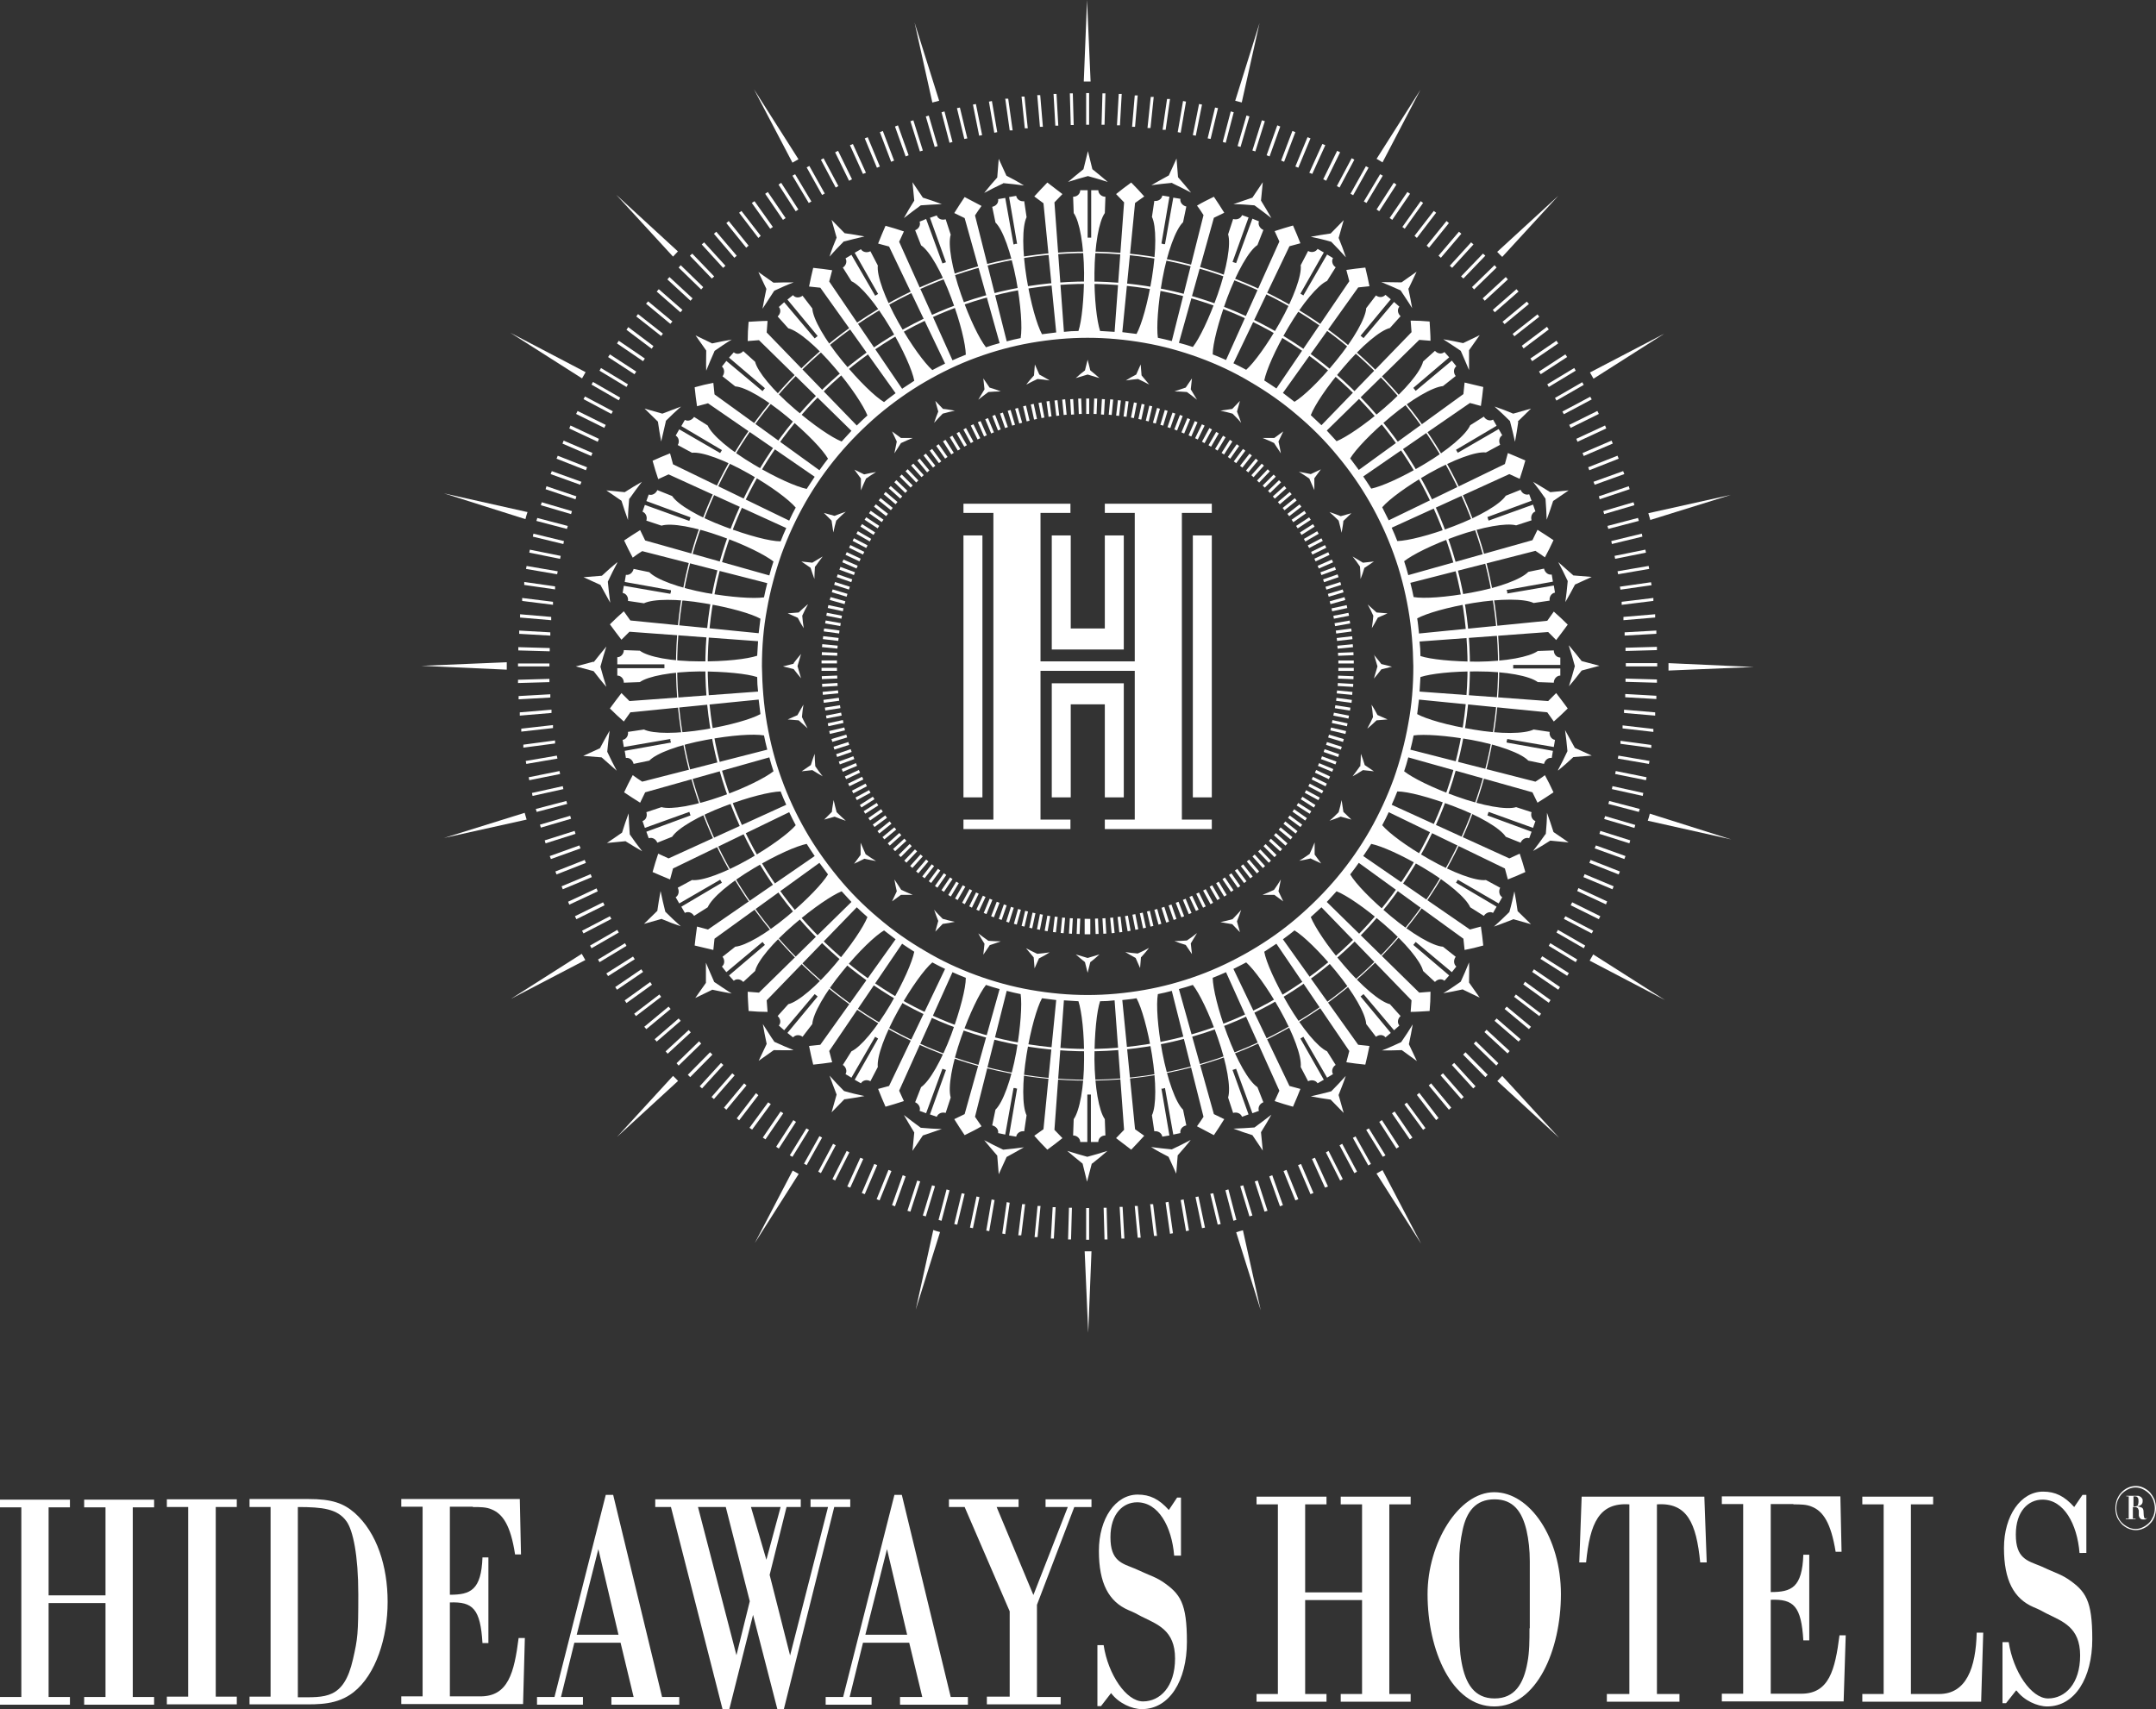 <?xml version="1.0" encoding="UTF-8" standalone="no"?>
<svg
   id="Ebene_1"
   data-name="Ebene 1"
   version="1.1"
   viewBox="0 0 727.5 576.8"
   width="727.5"
   height="576.8"
   xmlns="http://www.w3.org/2000/svg"
   xmlns:svg="http://www.w3.org/2000/svg">
  <rect x="0" y="0" width="727.5" height="576.8" fill="#333333" stroke="none"/>
  <defs
     id="defs46">
    <style
       id="style44">
      .cls-1 {
        stroke: #fff;
        stroke-width: 1px;
      }

      .cls-1, .cls-2 {
        fill: #fff;
      }

      .cls-2 {
        stroke-width: 0px;
      }
    </style>
  </defs>
  <g
     id="g52"
     transform="translate(-61,-273.5)">
    <path
       class="cls-2"
       d="m 781.3,781.9 c 0.6,0 1,-0.2 1.1,-0.5 0.1,-0.3 0.2,-0.7 0.2,-1.1 0,-0.6 0,-1.1 -0.3,-1.4 -0.2,-0.3 -0.5,-0.4 -1,-0.4 -0.5,0 -0.2,0 -0.2,0 0,0 -0.2,0 -0.2,0 v 3.4 z m -5.7,3.3 c 0.3,0.8 0.8,1.6 1.4,2.2 0.6,0.6 1.3,1.1 2.1,1.5 0.8,0.4 1.6,0.6 2.5,0.6 0.9,0 1.7,-0.2 2.5,-0.6 0.8,-0.4 1.5,-0.9 2.1,-1.5 0.6,-0.6 1,-1.4 1.4,-2.2 0.3,-0.8 0.5,-1.8 0.5,-2.7 0,-0.9 -0.2,-1.8 -0.5,-2.7 -0.3,-0.8 -0.8,-1.6 -1.4,-2.2 -0.6,-0.6 -1.3,-1.1 -2.1,-1.5 -0.8,-0.4 -1.6,-0.6 -2.5,-0.6 -0.9,0 -1.7,0.2 -2.5,0.6 -0.8,0.4 -1.5,0.9 -2.1,1.5 -0.6,0.6 -1,1.4 -1.4,2.2 -0.3,0.8 -0.5,1.8 -0.5,2.7 0,1 0.2,1.8 0.5,2.7 z m 2.9,-6.7 v -0.2 h 1.5 c 0.3,0 0.5,0 0.8,0 0.3,0 0.6,0 0.8,0 0.2,0 0.5,0 0.8,0 0.3,0 0.6,0.2 0.8,0.3 0.2,0.1 0.4,0.3 0.6,0.6 0.2,0.2 0.2,0.5 0.2,0.9 0,0.6 -0.2,1 -0.6,1.3 -0.4,0.3 -0.9,0.4 -1.3,0.4 v 0 c 0.7,0.2 1.2,0.3 1.6,0.5 0.4,0.2 0.6,0.7 0.6,1.5 0,0.9 0.1,1.5 0.2,1.8 0.1,0.3 0.2,0.4 0.4,0.4 0.2,0 0.3,0 0.3,-0.1 0,0 0.2,-0.2 0.2,-0.2 h 0.1 c -0.2,0.2 -0.3,0.4 -0.4,0.5 -0.1,0.1 -0.4,0.1 -0.8,0.1 -0.4,0 -0.7,0 -0.9,-0.2 -0.2,-0.1 -0.4,-0.3 -0.5,-0.5 0,-0.2 -0.2,-0.4 -0.2,-0.6 0,-0.2 0,-0.4 0,-0.6 0,-0.3 0,-0.6 0,-0.8 0,-0.3 0,-0.5 -0.2,-0.8 0,-0.2 -0.2,-0.4 -0.4,-0.5 -0.2,-0.1 -0.4,-0.2 -0.7,-0.2 h -0.7 v 3.9 h 0.9 v 0.2 h -3.3 V 786 h 1 v -7.5 h -1 z m -3.2,1.1 c 0.4,-0.9 0.8,-1.7 1.5,-2.4 0.7,-0.7 1.3,-1.2 2.2,-1.6 0.8,-0.4 1.7,-0.6 2.7,-0.6 1,0 1.8,0.2 2.6,0.6 0.8,0.4 1.6,0.9 2.2,1.6 0.6,0.7 1.1,1.5 1.5,2.4 0.3,0.9 0.5,1.8 0.5,2.9 0,1.1 -0.2,2 -0.5,2.9 -0.4,0.9 -0.8,1.7 -1.5,2.3 -0.6,0.7 -1.3,1.2 -2.2,1.6 -0.8,0.4 -1.7,0.6 -2.6,0.6 -0.9,0 -1.8,-0.2 -2.7,-0.6 -0.8,-0.4 -1.6,-0.9 -2.2,-1.6 -0.6,-0.7 -1.1,-1.4 -1.5,-2.3 -0.3,-0.9 -0.5,-1.8 -0.5,-2.9 0,-1 0.2,-2 0.5,-2.9 z"
       id="path48" />
    <path
       class="cls-2"
       d="m 520.6,813.5 v 31.7 h -7.2 v 2.6 H 537 v -2.6 h -7.2 v -64 h 7.2 v -2.6 h -23.6 v 2.6 h 7.2 v 29.7 h -19.2 v -29.7 h 7.2 v -2.6 H 485 v 2.6 h 7.2 v 64 H 485 v 2.6 h 23.6 v -2.6 h -7.2 v -31.7 z m 44.6,35.9 c 14.3,0 22.5,-19 22.5,-37.9 0,-18.9 -10.4,-34.4 -22.5,-34.4 -12.1,0 -22.5,17.3 -22.5,34.4 0,19 8.2,37.9 22.5,37.9 z M 577.1,823 c 0,4 0,8 -0.7,11.6 -1.3,7.2 -4.3,12.1 -11.1,12.1 -6.8,0 -9.8,-5 -11.1,-12.1 -0.7,-3.6 -0.8,-7.6 -0.8,-11.6 v -22.6 c 0,-3.7 0.4,-7.2 1.1,-10.4 1.3,-6.3 4.4,-10.5 10.8,-10.5 6.4,0 9.3,4.2 10.8,10.5 0.7,3.1 1.1,6.6 1.1,10.4 v 22.6 0 z m 50.6,24.8 v -2.6 h -7.6 v -64 c 10.2,-0.7 13.3,6.3 14.6,19.6 h 2.2 l -0.8,-22.2 h -41.4 l -0.8,22.2 h 2.3 c 1.3,-13.3 4.4,-20.3 14.6,-19.6 v 64 h -7.6 v 2.6 h 24.4 z m 38.4,-66.6 c 2.4,0 4.5,0 6.3,0.8 3.7,1.5 6.4,5.3 8,15.2 h 2 L 682,778.5 h -40 v 2.6 h 7.2 v 64 H 642 v 2.6 h 41.1 l 0.7,-22.3 h -2.1 c -1.5,11.7 -3.5,19.7 -12.9,19.7 h -10.3 v -31.7 c 7.8,-0.3 10.3,2.2 11,13.7 h 2 v -28.9 h -2 c -0.4,11.1 -4,12.6 -11,12.6 v -29.7 h 7.7 z m 63.4,66.6 0.7,-23.3 H 728 c -0.3,11.9 -3.5,20.7 -12.7,20.7 h -9.5 v -64 h 7.5 v -2.6 h -23.9 v 2.6 h 7.2 v 64 h -7.2 v 2.6 z m 12,-3.7 c 2.5,3.3 6.9,5.3 10.3,5.3 9.3,0 15.2,-9.6 15.2,-22.7 0,-13.1 -2.2,-16.2 -8.2,-20.3 -1.5,-1 -3.3,-1.8 -4.8,-2.4 -1.2,-0.5 -2.7,-1.2 -4.5,-2 -4.5,-1.8 -8.3,-2.6 -8.3,-10.6 0,-8 4.3,-11.8 9,-11.8 7.2,0 11.7,8.2 12.5,18 H 765 V 778 h -1.3 l -2.8,4.1 c -3.3,-3.7 -6.4,-5.2 -10.5,-5.2 -7.5,0 -13.2,8.1 -13.2,19 0,10.9 3.3,17.1 10,20 1.5,0.6 2.9,1.3 4.3,2.1 5.4,2.7 11.4,4.6 11.4,14.2 0,9.6 -5.1,14.5 -10.8,14.5 -5.7,0 -11.8,-9.1 -13.3,-19 h -2.1 v 20.6 h 1.2 l 3.4,-4.3 v 0 z"
       id="path50" />
  </g>
  <path
     class="cls-1"
     d="m 367.4,310.1 v 5.2 m 2.6,-5.3 0.2,5.2 m 2.3,-5.3 0.3,5.2 m 2.3,-5.4 0.5,5.2 m 2,-5.5 0.6,5.2 m 1.9,-5.5 0.9,5.1 m 1.6,-5.6 1,5.1 m 1.5,-5.6 1.1,5.1 m 1.3,-5.7 1.2,5.1 m 1.3,-5.7 1.4,5 m 1,-5.7 1.6,5 m 0.8,-5.8 1.7,4.9 m 0.7,-5.8 1.9,4.9 m 0.5,-5.9 2,4.8 m 0.2,-5.8 2.2,4.7 m 0.1,-5.8 2.3,4.7 m 0,-5.8 2.5,4.6 m -0.3,-5.9 2.6,4.5 m -0.4,-5.7 2.7,4.5 m -0.6,-5.9 2.9,4.3 m -0.7,-5.7 3,4.3 m -1,-5.8 3.1,4.2 m -1.1,-5.7 3.2,4.1 m -1.2,-5.7 3.4,4 m -1.5,-5.7 3.5,3.9 m -1.6,-5.6 3.6,3.8 m -1.8,-5.6 3.7,3.7 m -1.9,-5.5 3.8,3.5 m -2.1,-5.4 3.9,3.5 m -2.3,-5.4 4,3.3 m -2.4,-5.3 4.1,3.3 m -2.6,-5.3 4.2,3.1 m -2.7,-5.2 4.3,3 m -2.9,-5.1 4.4,2.8 m -3,-4.9 4.4,2.8 m -3.1,-5 4.6,2.5 m -3.4,-4.7 4.6,2.4 m -3.5,-4.7 4.7,2.3 m -3.6,-4.6 4.7,2.2 m -3.7,-4.5 4.8,2 m -3.8,-4.3 4.9,1.8 m -4,-4.2 4.9,1.7 m -4.1,-4.1 5,1.6 m -4.3,-4.1 5,1.5 m -4.3,-3.9 5.1,1.2 m -4.6,-3.7 5.1,1.1 m -4.6,-3.6 5.1,1 m -4.6,-3.5 5.1,0.8 m -4.7,-3.3 5.2,0.7 m -5,-3.2 5.2,0.5 m -4.9,-3 5.2,0.3 m -5.1,-2.8 5.2,0.2 m -5.1,-2.8 h 5.2 m -5.2,-2.5 h 5.2 m -5.3,-2.6 5.2,-0.2 m -5.4,-2.2 5.2,-0.5 m -5.4,-2.1 5.2,-0.6 m -5.5,-1.9 5.2,-0.7 m -5.6,-1.8 5.1,-0.9 m -5.5,-1.6 5.1,-1 m -5.7,-1.5 5.1,-1.1 m -5.7,-1.3 5,-1.4 m -5.6,-1.1 5,-1.5 m -5.8,-0.9 5,-1.6 m -5.8,-0.9 4.9,-1.7 m -5.8,-0.7 4.9,-1.8 m -5.8,-0.4 4.8,-2.1 m -5.9,-0.3 4.7,-2.2 m -5.8,-0.1 4.7,-2.3 m -5.8,0.1 4.6,-2.4 m -5.9,0.2 4.5,-2.6 m -5.8,0.4 4.4,-2.8 m -5.7,0.6 4.4,-2.9 m -5.9,0.8 4.3,-3 m -5.7,1 4.1,-3.2 m -5.7,1.2 4.1,-3.3 m -5.7,1.3 4,-3.4 m -5.7,1.5 3.9,-3.5 m -5.5,1.6 3.7,-3.6 m -5.5,1.8 3.7,-3.7 m -5.6,2 3.6,-3.8 m -5.5,2 3.5,-3.9 m -5.3,2.3 3.3,-4 m -5.3,2.4 3.2,-4.1 m -5.3,2.6 3.1,-4.2 m -5.1,2.7 3,-4.3 m -5.1,2.9 2.8,-4.4 m -5,3.1 2.7,-4.5 m -4.9,3.2 2.6,-4.5 m -4.8,3.3 2.5,-4.6 m -4.8,3.4 2.3,-4.7 m -4.5,3.7 2.1,-4.8 m -4.5,3.8 2,-4.8 m -4.4,3.8 1.9,-4.9 m -4.2,4.1 1.7,-4.9 m -4.1,4.1 1.5,-5 m -4,4.3 1.4,-5 m -3.8,4.3 1.2,-5.1 m -3.7,4.5 1.1,-5.1 m -3.6,4.6 1,-5.1 m -3.5,4.7 0.7,-5.2 m -3.2,4.9 0.6,-5.2 m -3.1,4.9 0.5,-5.2 m -3.1,5.1 0.3,-5.2 m -2.8,5 0.2,-5.2 m -2.7,5.2 v -5.2 m -2.5,5.2 -0.2,-5.2 m -2.4,5.4 -0.3,-5.2 m -2.2,5.3 -0.5,-5.2 m -2,5.5 -0.6,-5.2 m -2,5.5 -0.7,-5.2 m -1.7,5.6 -1,-5.1 m -1.5,5.6 -1.1,-5.1 m -1.4,5.7 -1.2,-5.1 m -1.3,5.8 -1.4,-5 m -1,5.7 -1.5,-5 m -0.9,5.8 -1.7,-4.9 m -0.7,5.7 -1.9,-4.9 m -0.4,5.9 -2,-4.8 m -0.4,5.8 -2.1,-4.8 m -0.1,5.8 -2.3,-4.7 m 0,5.9 -2.5,-4.6 m 0.3,5.8 -2.6,-4.5 m 0.4,5.8 -2.7,-4.5 m 0.5,5.8 -2.8,-4.4 m 0.7,5.8 -3,-4.3 m 0.9,5.8 -3.1,-4.2 m 1.1,5.7 -3.2,-4.1 m 1.2,5.7 -3.3,-4 m 1.4,5.6 -3.5,-3.9 m 1.7,5.7 -3.6,-3.8 m 1.7,5.5 -3.7,-3.7 m 1.9,5.5 -3.7,-3.6 m 2,5.5 -3.9,-3.5 m 2.3,5.4 -4,-3.4 m 2.4,5.4 -4.1,-3.3 m 2.5,5.3 -4.1,-3.2 m 2.6,5.2 -4.3,-3 m 2.9,5.1 -4.4,-2.9 m 3,5.1 -4.4,-2.8 m 3.1,5 -4.5,-2.6 m 3.3,4.8 -4.6,-2.4 m 3.5,4.6 -4.7,-2.3 m 3.5,4.6 -4.7,-2.2 m 3.7,4.6 -4.8,-2.1 m 3.9,4.3 -4.9,-1.8 m 4,4.2 -4.9,-1.7 m 4.1,4.2 -5,-1.6 m 4.2,4 -5,-1.5 m 4.3,4 -5,-1.4 m 4.4,3.8 -5.1,-1.1 m 4.6,3.6 -5.1,-1 m 4.7,3.5 -5.1,-0.9 m 4.7,3.4 -5.2,-0.7 m 4.9,3.2 -5.2,-0.6 m 4.9,3.2 -5.2,-0.5 m 5.1,2.9 -5.2,-0.2 m 5.1,2.8 h -5.2 m 5.2,2.5 h -5.2 m 5.3,2.6 -5.2,0.2 m 5.3,2.3 -5.2,0.3 m 5.4,2.2 -5.2,0.5 m 5.5,2 -5.2,0.7 m 5.6,1.8 -5.1,0.8 m 5.5,1.7 -5.1,1 m 5.7,1.5 -5.1,1.1 m 5.6,1.4 -5.1,1.2 m 5.8,1.2 -5,1.5 m 5.7,1 -5,1.6 m 5.8,0.8 -4.9,1.7 m 5.8,0.7 -4.9,1.8 m 5.8,0.5 -4.8,2 m 5.8,0.3 -4.7,2.2 m 5.8,0.1 -4.7,2.3 m 5.9,0 -4.6,2.4 m 5.8,-0.2 -4.6,2.5 m 5.9,-0.3 -4.4,2.8 m 5.7,-0.7 -4.4,2.8 m 5.9,-0.7 -4.3,3 m 5.7,-0.9 -4.2,3.1 m 5.7,-1.1 -4.1,3.3 m 5.7,-1.3 -4,3.3 m 5.7,-1.4 -3.9,3.5 m 5.6,-1.6 -3.8,3.5 m 5.6,-1.7 -3.7,3.7 m 5.5,-1.9 -3.6,3.8 m 5.5,-2.1 -3.5,3.9 m 5.4,-2.2 -3.4,4 m 5.3,-2.4 -3.2,4.1 m 5.3,-2.6 -3.1,4.2 m 5.1,-2.7 -3,4.3 m 5.1,-2.9 -2.9,4.3 m 5,-2.9 -2.7,4.5 m 4.9,-3.3 -2.6,4.5 m 4.9,-3.2 -2.5,4.6 m 4.7,-3.5 -2.3,4.7 m 4.6,-3.6 -2.2,4.7 m 4.5,-3.7 -2,4.8 m 4.4,-3.8 -1.9,4.9 m 4.3,-4 -1.7,4.9 m 4.1,-4.1 -1.6,5 m 4,-4.3 -1.4,5 m 3.8,-4.4 -1.2,5.1 m 3.7,-4.5 -1.1,5.1 m 3.6,-4.6 -1,5.1 m 3.5,-4.6 -0.9,5.1 m 3.4,-4.8 -0.6,5.2 m 3.1,-4.9 -0.5,5.2 m 3.1,-5 -0.3,5.2 m 2.8,-5.1 -0.2,5.2 m 2.7,-5.1 v 5.2"
     id="path54" />
  <path
     class="cls-2"
     d="m 478.8,213.6 c -0.2,-1.6 -0.3,-3.2 -0.6,-4.9 3.1,-1.7 10.3,-3.8 18.9,-5.2 9.2,-1.5 17.3,-1.5 20.4,0 l 5.4,-0.8 c -0.2,-1.3 0.6,-2.5 1.8,-2.7 l -0.4,-2.4 -15.7,2.7 v -0.6 c -0.1,0 -0.2,-0.6 -0.2,-0.6 l 15.6,-2.8 -0.4,-2.4 c -1.2,0.2 -2.3,-0.7 -2.6,-2 l -5.3,1.1 c -2.4,2.5 -9.9,5.3 -19.2,7 -8.5,1.6 -16.1,2.1 -19.5,1.5 -0.3,-1.6 -0.7,-3.2 -1.1,-4.8 l 42.2,-10.8 c 1.1,0.7 2.1,1.4 3.2,2.2 1,-1.9 2,-3.8 2.9,-5.8 -1.8,-1.2 -3.6,-2.4 -5.4,-3.5 l -1.7,3.5 -41.9,11.8 c -0.4,-1.6 -0.9,-3.1 -1.4,-4.7 2.8,-2.2 9.5,-5.6 17.7,-8.5 8.8,-3.1 16.8,-4.5 20.1,-3.6 l 5.2,-1.7 c -0.4,-1.3 0.2,-2.6 1.3,-3 l -0.8,-2.3 -15,5.4 -0.2,-0.6 -0.2,-0.6 14.9,-5.5 -0.8,-2.2 c -1.1,0.4 -2.4,-0.2 -2.9,-1.5 l -5,2 c -1.9,2.9 -8.9,7 -17.6,10.3 -8.1,3.1 -15.5,4.9 -19,5 -0.6,-1.5 -1.2,-3 -1.9,-4.5 l 39.7,-18.1 3.5,1.6 c 0.7,-2 1.3,-4.1 1.9,-6.2 -2,-0.9 -4,-1.7 -5.9,-2.5 l -1,3.7 -39.2,19 c -0.7,-1.5 -1.5,-2.9 -2.2,-4.4 2.3,-2.7 8.4,-7.2 15.9,-11.5 8.2,-4.6 15.7,-7.4 19.1,-7 l 4.8,-2.6 c -0.6,-1.2 -0.3,-2.6 0.7,-3.2 l -1.2,-2.1 -13.8,8 -0.3,-0.5 -0.3,-0.5 13.7,-8.1 -1.2,-2.1 c -1,0.6 -2.4,0.2 -3.1,-1 l -4.6,2.9 c -1.4,3.2 -7.5,8.4 -15.6,13.2 -7.5,4.5 -14.4,7.5 -17.8,8.2 -0.9,-1.4 -1.8,-2.8 -2.7,-4.1 l 36,-24.8 3.7,1 c 0.3,-2.1 0.6,-4.3 0.8,-6.4 -2.1,-0.5 -4.2,-1 -6.3,-1.5 l -0.4,3.9 -35.3,25.6 c -1,-1.3 -1.9,-2.6 -2.9,-3.9 1.8,-3 7,-8.5 13.7,-14.1 7.2,-6 14.2,-10 17.6,-10.3 l 4.3,-3.4 c -0.8,-1 -0.8,-2.5 0.2,-3.3 l -1.5,-1.9 -12.2,10.2 -0.4,-0.5 -0.4,-0.5 12.1,-10.3 -1.6,-1.8 c -0.9,0.8 -2.3,0.6 -3.2,-0.4 l -4,3.6 c -0.8,3.4 -6,9.6 -13.1,15.7 -6.6,5.7 -12.9,9.9 -16.1,11.2 -1.1,-1.2 -2.2,-2.4 -3.3,-3.6 l 31.2,-30.6 3.8,0.3 c 0,-2.1 -0.2,-4.3 -0.3,-6.5 -2.2,-0.2 -4.3,-0.3 -6.4,-0.3 l 0.3,3.9 -30.4,31.4 c -1.2,-1.1 -2.4,-2.3 -3.6,-3.4 1.3,-3.3 5.4,-9.6 11.1,-16.2 6.1,-7.2 12.3,-12.4 15.6,-13.2 l 3.6,-4 c -1,-0.9 -1.2,-2.3 -0.4,-3.2 l -1.8,-1.6 -10.3,12.2 -0.5,-0.4 -0.5,-0.4 10.2,-12.3 -1.8,-1.5 c -0.8,0.9 -2.2,1 -3.2,0.2 L 461,104 c -0.2,3.4 -4.2,10.5 -10.2,17.8 -5.5,6.8 -11,12 -14,13.8 -1.3,-1 -2.6,-2 -3.9,-3 l 25.4,-35.6 3.8,-0.4 c -0.4,-2.1 -0.9,-4.2 -1.4,-6.3 -2.1,0.2 -4.3,0.5 -6.4,0.8 l 1,3.8 -24.6,36.2 c -1.3,-0.9 -2.7,-1.8 -4.1,-2.7 0.7,-3.5 3.7,-10.4 8.1,-17.9 4.8,-8.1 10,-14.3 13.1,-15.7 l 2.9,-4.6 c -1.1,-0.7 -1.5,-2.1 -0.9,-3.1 l -2,-1.2 -8,13.8 -0.5,-0.3 -0.5,-0.3 7.9,-13.9 -2.1,-1.2 c -0.6,1 -2,1.4 -3.2,0.7 l -2.5,4.8 c 0.4,3.4 -2.4,11.1 -7,19.3 -4.3,7.6 -8.8,13.7 -11.4,16 -1.4,-0.8 -2.9,-1.5 -4.3,-2.2 l 18.9,-39.5 3.7,-1 c -0.8,-2 -1.6,-4 -2.5,-6 -2.1,0.6 -4.1,1.2 -6.2,1.9 l 1.6,3.5 -18,40 c -1.5,-0.7 -3,-1.3 -4.5,-1.9 0,-3.5 1.9,-10.9 4.9,-19.1 3.3,-8.8 7.3,-15.9 10.2,-17.8 l 2,-5.1 c -1.2,-0.5 -1.9,-1.8 -1.5,-2.9 l -2.2,-0.9 -5.5,15 -0.6,-0.2 -0.6,-0.2 5.4,-15 -2.2,-0.8 c -0.4,1.1 -1.7,1.7 -3,1.3 l -1.7,5.2 c 1,3.3 -0.4,11.3 -3.5,20.2 -2.9,8.2 -6.2,15 -8.4,17.8 -1.5,-0.5 -3.1,-1 -4.7,-1.4 l 11.8,-42.2 3.5,-1.7 c -1.1,-1.8 -2.3,-3.6 -3.5,-5.4 -2,1 -3.9,1.9 -5.7,3 0.8,1 1.5,2.1 2.2,3.2 l -10.7,42.5 c -1.6,-0.4 -3.2,-0.8 -4.7,-1.1 -0.5,-3.5 0,-11.1 1.5,-19.7 1.7,-9.3 4.5,-16.9 7,-19.3 l 1.1,-5.3 c -1.3,-0.3 -2.2,-1.4 -2,-2.6 l -2.4,-0.4 -2.8,15.7 h -0.6 c 0,-0.1 -0.6,-0.2 -0.6,-0.2 l 2.7,-15.8 -2.4,-0.4 c -0.2,1.2 -1.4,2 -2.7,1.8 l -0.8,5.4 c 1.5,3.1 1.5,11.2 0,20.5 -1.4,8.6 -3.5,15.9 -5.2,19 -1.6,-0.2 -3.2,-0.4 -4.8,-0.6 l 4.3,-43.6 3.1,-2.2 c -1.4,-1.6 -2.9,-3.2 -4.4,-4.7 -1.8,1.3 -3.5,2.6 -5.1,3.9 l 2.7,2.8 -3.2,43.7 c -1.6,-0.1 -3.2,-0.2 -4.9,-0.3 -1.1,-3.4 -2,-10.9 -1.9,-19.6 0.1,-9.4 1.5,-17.4 3.5,-20.2 l 0.2,-5.5 c -1.3,0 -2.4,-1 -2.4,-2.2 h -2.4 c 0,0 0,16 0,16 H 367 v -16 c 0,0 -2.5,0 -2.5,0 0,1.2 -1,2.2 -2.4,2.2 l 0.2,5.5 c 2,2.8 3.4,10.8 3.5,20.2 0,8.8 -0.8,16.3 -1.9,19.6 -1.6,0 -3.3,0.1 -4.9,0.3 l -3.2,-43.7 2.7,-2.8 c -1.7,-1.3 -3.4,-2.6 -5.1,-3.9 -1.5,1.6 -3,3.1 -4.4,4.7 l 3.1,2.3 4.3,43.6 c -1.6,0.2 -3.2,0.4 -4.8,0.6 -1.7,-3.1 -3.8,-10.4 -5.2,-19 -1.5,-9.3 -1.5,-17.4 0,-20.5 l -0.8,-5.4 c -1.3,0.2 -2.5,-0.6 -2.7,-1.8 l -2.4,0.4 2.7,15.8 h -0.6 c 0,0.1 -0.6,0.2 -0.6,0.2 l -2.8,-15.7 -2.4,0.4 c 0.2,1.2 -0.6,2.3 -2,2.6 l 1.1,5.3 c 2.5,2.4 5.2,10 7,19.3 1.6,8.6 2.1,16.2 1.5,19.7 -1.6,0.3 -3.2,0.7 -4.7,1.1 L 329,72.7 c 0.7,-1.1 1.4,-2.1 2.2,-3.2 -1.9,-1 -3.8,-2 -5.7,-3 -1.2,1.8 -2.4,3.6 -3.5,5.4 l 3.5,1.7 11.8,42.2 c -1.6,0.4 -3.1,0.9 -4.6,1.4 -2.2,-2.8 -5.5,-9.5 -8.4,-17.8 -3.1,-8.9 -4.5,-16.9 -3.5,-20.2 L 319.1,74 c -1.3,0.4 -2.6,-0.1 -3,-1.3 l -2.3,0.8 5.4,15 -0.6,0.2 -0.6,0.2 -5.5,-15 -2.2,0.9 c 0.4,1.1 -0.2,2.4 -1.5,2.9 l 2,5.1 c 2.9,1.9 6.9,8.9 10.2,17.8 3.1,8.2 4.8,15.5 4.9,19.1 -1.5,0.6 -3,1.2 -4.5,1.9 l -18,-40 1.6,-3.5 c -2,-0.7 -4.1,-1.3 -6.2,-1.9 -0.9,2 -1.7,4 -2.5,6 l 3.7,1 18.9,39.5 c -1.5,0.7 -2.9,1.5 -4.3,2.2 -2.6,-2.3 -7.1,-8.4 -11.4,-16 -4.6,-8.2 -7.4,-15.9 -7,-19.3 l -2.5,-4.8 c -1.2,0.6 -2.6,0.3 -3.2,-0.7 l -2.1,1.2 7.9,13.9 -0.5,0.3 -0.5,0.3 -8,-13.8 -2,1.2 c 0.6,1 0.2,2.4 -0.9,3.1 l 2.9,4.6 c 3.1,1.4 8.3,7.6 13.1,15.7 4.4,7.5 7.5,14.5 8.1,17.9 -1.4,0.9 -2.7,1.8 -4.1,2.7 L 279.8,95 l 1,-3.8 c -2.1,-0.3 -4.2,-0.6 -6.4,-0.8 -0.5,2.1 -1,4.2 -1.4,6.3 l 3.8,0.4 25.4,35.6 c -1.3,1 -2.6,1.9 -3.9,3 -3,-1.8 -8.5,-7.1 -14,-13.8 -6,-7.3 -10,-14.3 -10.2,-17.8 l -3.3,-4.3 c -1,0.8 -2.5,0.8 -3.2,-0.2 l -1.9,1.5 10.2,12.3 -0.5,0.4 -0.5,0.4 -10.3,-12.2 -1.8,1.6 c 0.8,0.9 0.6,2.3 -0.4,3.2 l 3.6,4 c 3.3,0.8 9.5,6 15.6,13.2 5.7,6.6 9.8,13 11.1,16.2 -1.2,1.1 -2.4,2.2 -3.6,3.4 l -30.4,-31.4 0.3,-3.9 c -2.1,0 -4.3,0.2 -6.4,0.3 -0.2,2.2 -0.3,4.3 -0.3,6.5 l 3.8,-0.3 31.2,30.6 c -1.1,1.2 -2.2,2.4 -3.3,3.6 -3.3,-1.3 -9.5,-5.5 -16.1,-11.2 -7.1,-6.1 -12.3,-12.4 -13.1,-15.7 l -4,-3.6 c -0.9,1 -2.3,1.2 -3.2,0.4 l -1.6,1.8 12.1,10.3 -0.4,0.5 -0.4,0.5 -12.2,-10.2 -1.5,1.9 c 0.9,0.8 1,2.2 0.2,3.3 l 4.3,3.4 c 3.4,0.2 10.4,4.3 17.6,10.3 6.7,5.6 11.9,11 13.7,14.1 -1,1.3 -2,2.6 -2.9,3.9 l -35.4,-25.6 -0.4,-3.9 c -2.1,0.4 -4.2,0.9 -6.3,1.5 0.2,2.2 0.5,4.3 0.8,6.4 l 3.7,-1 36,24.8 c -0.9,1.4 -1.8,2.7 -2.7,4.1 -3.4,-0.7 -10.3,-3.7 -17.8,-8.2 -8.1,-4.8 -14.2,-10 -15.6,-13.2 l -4.6,-2.9 c -0.7,1.1 -2.1,1.6 -3.1,1 l -1.2,2.1 13.7,8.1 -0.3,0.5 -0.3,0.5 -13.8,-8 -1.2,2.1 c 1,0.6 1.4,2 0.7,3.2 l 4.8,2.6 c 3.4,-0.4 11,2.4 19.1,7 7.6,4.3 13.6,8.8 15.9,11.5 -0.8,1.4 -1.5,2.9 -2.2,4.4 l -39.2,-19 -1,-3.7 c -2,0.8 -4,1.6 -5.9,2.5 0.6,2.1 1.2,4.2 1.9,6.2 l 3.5,-1.6 39.7,18.1 c -0.7,1.5 -1.3,3 -1.9,4.5 -3.5,0 -10.8,-1.9 -19,-5 -8.8,-3.3 -15.7,-7.4 -17.6,-10.3 l -5,-2 c -0.5,1.2 -1.8,1.9 -2.9,1.5 l -0.8,2.2 14.9,5.5 -0.2,0.6 -0.2,0.6 -15,-5.4 -0.8,2.3 c 1.1,0.4 1.7,1.7 1.3,3 l 5.1,1.7 c 3.3,-1 11.2,0.4 20.1,3.6 8.2,2.9 14.9,6.3 17.7,8.5 -0.5,1.5 -1,3.1 -1.4,4.7 l -41.9,-11.8 -1.7,-3.5 c -1.8,1.1 -3.6,2.3 -5.4,3.5 0.9,2 1.9,3.9 2.9,5.8 1,-0.8 2.1,-1.5 3.2,-2.2 l 42.2,10.8 c -0.4,1.6 -0.8,3.2 -1.1,4.8 -3.5,0.5 -11,0 -19.5,-1.5 -9.2,-1.7 -16.8,-4.5 -19.2,-7 l -5.3,-1.1 c -0.3,1.3 -1.4,2.2 -2.6,2 l -0.4,2.4 15.6,2.8 v 0.6 c -0.1,0 -0.2,0.6 -0.2,0.6 l -15.7,-2.7 -0.4,2.4 c 1.2,0.2 2,1.4 1.8,2.7 l 5.4,0.8 c 3.1,-1.5 11.1,-1.6 20.4,0 8.6,1.4 15.8,3.5 18.9,5.2 -0.2,1.6 -0.4,3.2 -0.6,4.9 l -43.3,-4.3 -2.2,-3.1 c -1.6,1.4 -3.2,2.9 -4.7,4.4 1.3,1.8 2.6,3.5 3.9,5.2 l 2.7,-2.7 43.4,3.2 c -0.1,1.6 -0.2,3.3 -0.3,4.9 -3.3,1.1 -10.8,2 -19.5,1.9 -9.4,0 -17.3,-1.5 -20.1,-3.6 l -5.4,-0.2 c 0,1.3 -1,2.4 -2.2,2.4 v 2.4 c 0,0 15.9,0 15.9,0 v 1.3 h -15.9 c 0,0 0,2.5 0,2.5 1.2,0 2.2,1 2.2,2.4 l 5.4,-0.2 c 2.8,-2 10.7,-3.5 20.1,-3.6 8.7,0 16.2,0.8 19.5,1.9 0,1.6 0.1,3.3 0.3,4.9 l -43.4,3.2 -2.7,-2.7 c -1.3,1.7 -2.6,3.4 -3.9,5.2 1.5,1.5 3.1,3 4.7,4.4 l 2.2,-3.1 43.3,-4.3 c 0.2,1.6 0.4,3.3 0.6,4.9 -3.1,1.7 -10.3,3.8 -18.9,5.2 -9.2,1.5 -17.3,1.5 -20.4,0 l -5.4,0.8 c 0.2,1.3 -0.6,2.5 -1.8,2.7 l 0.4,2.4 15.7,-2.7 v 0.6 c 0.1,0 0.2,0.6 0.2,0.6 l -15.6,2.8 0.4,2.4 c 1.2,-0.2 2.3,0.7 2.6,2 l 5.3,-1.1 c 2.4,-2.5 9.9,-5.3 19.2,-7 8.5,-1.6 16,-2.1 19.5,-1.5 0.3,1.6 0.7,3.2 1.1,4.8 l -42.2,10.8 c -1.1,-0.7 -2.1,-1.4 -3.2,-2.2 -1,1.9 -2,3.8 -2.9,5.8 1.8,1.2 3.6,2.4 5.4,3.5 l 1.7,-3.5 41.9,-11.8 c 0.4,1.6 0.9,3.1 1.4,4.7 -2.8,2.2 -9.5,5.6 -17.7,8.5 -8.8,3.1 -16.8,4.5 -20.1,3.6 l -5.1,1.7 c 0.4,1.3 -0.1,2.6 -1.3,3 l 0.8,2.3 15,-5.4 0.2,0.6 0.2,0.6 -14.9,5.5 0.8,2.2 c 1.1,-0.4 2.4,0.2 2.9,1.5 l 5,-2 c 1.9,-2.9 8.9,-7 17.6,-10.3 8.1,-3.1 15.5,-4.9 19,-5 0.6,1.5 1.2,3 1.9,4.5 l -39.7,18.1 -3.5,-1.6 c -0.7,2 -1.3,4.1 -1.9,6.2 2,0.9 4,1.7 5.9,2.5 l 1,-3.7 39.2,-19 c 0.7,1.5 1.4,2.9 2.2,4.4 -2.3,2.7 -8.4,7.2 -15.9,11.5 -8.1,4.6 -15.7,7.4 -19.1,7 l -4.8,2.6 c 0.6,1.2 0.3,2.6 -0.7,3.2 l 1.2,2.1 13.8,-8 0.3,0.5 0.3,0.5 -13.7,8.1 1.2,2.1 c 1,-0.6 2.4,-0.2 3.1,1 l 4.6,-2.9 c 1.4,-3.2 7.5,-8.4 15.6,-13.2 7.5,-4.5 14.4,-7.5 17.8,-8.2 0.9,1.4 1.8,2.8 2.7,4.1 l -36,24.8 -3.7,-1 c -0.3,2.1 -0.6,4.3 -0.8,6.4 2.1,0.5 4.2,1 6.3,1.5 l 0.4,-3.8 35.4,-25.6 c 1,1.3 1.9,2.6 2.9,3.9 -1.8,3 -7,8.5 -13.7,14.1 -7.2,6 -14.2,10 -17.6,10.3 l -4.3,3.4 c 0.8,1 0.8,2.5 -0.2,3.3 l 1.5,1.9 12.2,-10.2 0.4,0.5 0.4,0.5 -12.1,10.3 1.6,1.8 c 0.9,-0.8 2.3,-0.6 3.2,0.4 l 4,-3.7 c 0.8,-3.4 6,-9.6 13.1,-15.7 6.6,-5.7 12.9,-9.9 16.1,-11.2 1.1,1.2 2.2,2.4 3.3,3.6 l -31.2,30.6 -3.8,-0.3 c 0,2.2 0.2,4.3 0.3,6.5 2.2,0.2 4.3,0.3 6.4,0.3 l -0.3,-3.9 30.4,-31.4 c 1.2,1.1 2.4,2.3 3.6,3.3 -1.3,3.3 -5.5,9.6 -11.1,16.2 -6.1,7.2 -12.3,12.4 -15.6,13.2 l -3.6,4 c 1,0.9 1.2,2.3 0.4,3.2 l 1.8,1.6 10.3,-12.2 0.5,0.4 0.5,0.4 -10.2,12.3 1.9,1.5 c 0.8,-0.9 2.2,-1 3.2,-0.2 l 3.3,-4.3 c 0.2,-3.4 4.2,-10.5 10.2,-17.8 5.5,-6.8 11,-12 14,-13.8 1.3,1 2.6,2 3.9,3 l -25.4,35.6 -3.8,0.4 c 0.4,2.1 0.9,4.2 1.4,6.3 2.1,-0.2 4.3,-0.5 6.4,-0.8 l -1,-3.8 24.6,-36.2 c 1.3,0.9 2.7,1.8 4.1,2.7 -0.7,3.5 -3.7,10.4 -8.1,17.9 -4.8,8.1 -10,14.3 -13.1,15.7 l -2.9,4.6 c 1.1,0.7 1.5,2.1 0.9,3.1 l 2,1.2 8,-13.8 0.5,0.3 0.5,0.3 -7.9,13.9 2.1,1.2 c 0.6,-1 2,-1.4 3.2,-0.7 l 2.5,-4.8 c -0.4,-3.4 2.4,-11.1 7,-19.3 4.3,-7.6 8.7,-13.7 11.4,-16 1.4,0.8 2.9,1.5 4.3,2.2 l -18.9,39.5 -3.7,1 c 0.8,2 1.6,4 2.5,6 2.1,-0.6 4.1,-1.2 6.2,-1.9 l -1.6,-3.5 18,-40 c 1.5,0.7 3,1.3 4.5,1.9 0,3.5 -1.9,10.9 -4.9,19.1 -3.3,8.8 -7.3,15.8 -10.2,17.8 l -2,5.1 c 1.2,0.5 1.9,1.8 1.5,2.9 l 2.2,0.8 5.5,-15 0.6,0.2 0.6,0.2 -5.4,15 2.3,0.8 c 0.4,-1.1 1.7,-1.7 3,-1.3 l 1.7,-5.2 c -1,-3.3 0.4,-11.3 3.5,-20.2 2.9,-8.2 6.2,-15 8.4,-17.8 1.5,0.5 3.1,1 4.6,1.4 l -11.8,42.2 -3.5,1.7 c 1.1,1.8 2.3,3.6 3.5,5.4 2,-1 3.9,-1.9 5.7,-3 -0.7,-1.1 -1.5,-2.1 -2.2,-3.2 l 10.7,-42.5 c 1.6,0.4 3.1,0.8 4.7,1.1 0.5,3.5 0,11.1 -1.5,19.7 -1.7,9.3 -4.5,16.9 -7,19.3 l -1.1,5.3 c 1.3,0.3 2.2,1.4 2,2.6 l 2.4,0.5 2.8,-15.7 h 0.6 c 0,0.1 0.6,0.2 0.6,0.2 l -2.7,15.8 2.4,0.4 c 0.2,-1.2 1.4,-2 2.7,-1.8 l 0.8,-5.4 c -1.5,-3.1 -1.5,-11.2 0,-20.5 1.4,-8.6 3.5,-15.9 5.2,-19 1.6,0.2 3.2,0.4 4.8,0.6 l -4.3,43.6 -3.1,2.2 c 1.4,1.6 2.9,3.2 4.4,4.7 1.8,-1.3 3.5,-2.6 5.1,-3.9 l -2.7,-2.8 3.2,-43.7 c 1.6,0.1 3.2,0.2 4.9,0.3 1.1,3.4 2,10.9 1.9,19.6 0,9.4 -1.5,17.4 -3.5,20.2 l -0.2,5.5 c 1.3,0 2.4,1 2.4,2.2 h 2.4 c 0,0 0,-16 0,-16 h 1.2 v 16 c 0,0 2.5,0 2.5,0 0,-1.2 1,-2.2 2.4,-2.2 l -0.2,-5.5 c -2,-2.8 -3.4,-10.8 -3.5,-20.2 0,-8.8 0.8,-16.3 1.9,-19.6 1.6,0 3.3,-0.1 4.9,-0.3 l 3.2,43.7 -2.7,2.8 c 1.7,1.3 3.4,2.6 5.1,3.9 1.5,-1.6 3,-3.1 4.4,-4.7 l -3.1,-2.2 -4.3,-43.6 c 1.6,-0.2 3.2,-0.3 4.8,-0.6 1.7,3.1 3.8,10.4 5.2,19 1.5,9.3 1.5,17.4 0,20.5 l 0.8,5.4 c 1.3,-0.2 2.5,0.6 2.7,1.8 l 2.4,-0.4 -2.7,-15.8 h 0.6 c 0,-0.1 0.6,-0.2 0.6,-0.2 l 2.8,15.7 2.4,-0.5 c -0.2,-1.2 0.6,-2.3 2,-2.6 l -1.1,-5.3 c -2.5,-2.4 -5.2,-10 -7,-19.3 -1.6,-8.6 -2.1,-16.2 -1.5,-19.7 1.6,-0.3 3.2,-0.7 4.7,-1.1 l 10.7,42.5 c -0.7,1.1 -1.4,2.1 -2.2,3.2 1.9,1 3.8,2 5.7,3 1.2,-1.8 2.4,-3.6 3.5,-5.4 l -3.5,-1.7 -11.8,-42.2 c 1.6,-0.4 3.1,-0.9 4.7,-1.4 2.2,2.8 5.5,9.5 8.4,17.8 3.1,8.9 4.5,16.9 3.5,20.2 l 1.7,5.2 c 1.3,-0.4 2.6,0.2 3,1.3 l 2.2,-0.8 -5.4,-15 0.6,-0.2 0.6,-0.2 5.5,15 2.2,-0.8 c -0.4,-1.1 0.2,-2.4 1.5,-2.9 l -2,-5.1 c -2.9,-1.9 -6.9,-8.9 -10.2,-17.8 -3.1,-8.2 -4.8,-15.5 -4.9,-19.1 1.5,-0.6 3,-1.2 4.5,-1.9 l 18,40 -1.6,3.5 c 2,0.7 4.1,1.3 6.2,1.9 0.9,-2 1.7,-4 2.5,-6 l -3.7,-1 -18.9,-39.5 c 1.5,-0.7 2.9,-1.5 4.3,-2.2 2.6,2.3 7.1,8.4 11.4,16 4.6,8.2 7.4,15.8 7,19.3 l 2.5,4.8 c 1.2,-0.6 2.6,-0.3 3.2,0.7 l 2.1,-1.2 -7.9,-13.9 0.5,-0.3 0.5,-0.3 8,13.8 2,-1.2 c -0.6,-1 -0.2,-2.4 0.9,-3.1 l -2.9,-4.6 c -3.1,-1.4 -8.3,-7.6 -13.1,-15.7 -4.4,-7.5 -7.5,-14.5 -8.1,-17.9 1.4,-0.9 2.7,-1.8 4.1,-2.7 l 24.6,36.2 -1,3.8 c 2.1,0.3 4.2,0.6 6.4,0.8 0.5,-2.1 1,-4.2 1.4,-6.3 l -3.8,-0.4 -25.4,-35.6 c 1.3,-1 2.6,-1.9 3.9,-3 3,1.8 8.5,7.1 14,13.8 6,7.3 10,14.3 10.2,17.8 l 3.3,4.3 c 1,-0.8 2.5,-0.8 3.2,0.2 l 1.8,-1.5 -10.2,-12.3 0.5,-0.4 0.5,-0.4 10.3,12.2 1.8,-1.6 c -0.8,-0.9 -0.6,-2.3 0.4,-3.2 l -3.6,-4 c -3.3,-0.8 -9.5,-6 -15.6,-13.2 -5.7,-6.6 -9.8,-13 -11.1,-16.2 1.2,-1.1 2.4,-2.2 3.6,-3.3 l 30.4,31.4 -0.3,3.9 c 2.1,0 4.3,-0.2 6.4,-0.3 0.2,-2.2 0.3,-4.3 0.3,-6.5 l -3.8,0.3 -31.2,-30.6 c 1.1,-1.2 2.2,-2.4 3.3,-3.6 3.3,1.3 9.5,5.5 16.1,11.2 7.1,6.1 12.3,12.4 13.1,15.7 l 4,3.7 c 0.9,-1 2.3,-1.2 3.2,-0.4 l 1.6,-1.8 -12.1,-10.3 0.4,-0.5 0.4,-0.5 12.2,10.2 1.5,-1.9 c -0.9,-0.8 -1,-2.2 -0.2,-3.3 l -4.3,-3.4 c -3.4,-0.2 -10.4,-4.3 -17.6,-10.3 -6.7,-5.6 -11.9,-11 -13.7,-14.1 1,-1.3 2,-2.6 2.9,-3.9 l 35.3,25.6 0.4,3.8 c 2.1,-0.4 4.2,-0.9 6.3,-1.5 -0.2,-2.2 -0.5,-4.3 -0.8,-6.4 l -3.7,1 -36,-24.8 c 0.9,-1.3 1.8,-2.7 2.7,-4.1 3.4,0.7 10.3,3.7 17.8,8.2 8.1,4.8 14.2,10 15.6,13.2 l 4.6,2.9 c 0.7,-1.1 2.1,-1.6 3.1,-1 l 1.2,-2.1 -13.7,-8.1 0.3,-0.5 0.3,-0.5 13.8,8 1.2,-2.1 c -1,-0.6 -1.3,-2 -0.7,-3.2 l -4.8,-2.6 c -3.4,0.4 -11,-2.4 -19.1,-7 -7.6,-4.3 -13.6,-8.8 -15.9,-11.5 0.8,-1.4 1.5,-2.9 2.2,-4.4 l 39.2,19 1,3.7 c 2,-0.8 4,-1.6 5.9,-2.5 -0.6,-2.1 -1.2,-4.2 -1.9,-6.2 l -3.5,1.6 -39.7,-18.1 c 0.7,-1.5 1.3,-3 1.9,-4.5 3.5,0 10.8,1.9 19,5 8.8,3.3 15.7,7.4 17.6,10.3 l 5,2 c 0.5,-1.2 1.8,-1.9 2.9,-1.5 l 0.8,-2.2 -14.9,-5.5 0.2,-0.6 0.2,-0.6 15,5.4 0.8,-2.3 c -1.1,-0.4 -1.7,-1.7 -1.3,-3 l -5.2,-1.7 c -3.3,1 -11.2,-0.4 -20.1,-3.6 -8.2,-2.9 -14.9,-6.3 -17.7,-8.5 0.5,-1.5 1,-3.1 1.4,-4.7 l 41.9,11.8 1.7,3.5 c 1.8,-1.1 3.6,-2.3 5.4,-3.5 -0.9,-2 -1.9,-3.9 -2.9,-5.8 -1,0.8 -2.1,1.5 -3.2,2.2 L 475.9,253 c 0.4,-1.6 0.8,-3.2 1.1,-4.8 3.5,-0.5 11,0 19.5,1.5 9.2,1.7 16.8,4.5 19.2,7 l 5.3,1.1 c 0.3,-1.3 1.4,-2.2 2.6,-2 l 0.4,-2.4 -15.6,-2.8 V 250 c 0.1,0 0.2,-0.6 0.2,-0.6 l 15.7,2.7 0.4,-2.4 c -1.2,-0.2 -2,-1.4 -1.8,-2.7 l -5.4,-0.8 c -3.1,1.5 -11.1,1.6 -20.4,0 -8.6,-1.4 -15.8,-3.5 -18.9,-5.2 0.2,-1.6 0.4,-3.2 0.6,-4.9 l 43.3,4.3 2.2,3.1 c 1.6,-1.4 3.2,-2.9 4.7,-4.4 -1.3,-1.8 -2.6,-3.5 -3.9,-5.2 l -2.7,2.7 -43.4,-3.2 c 0.1,-1.6 0.2,-3.3 0.3,-4.9 3.3,-1.1 10.8,-2 19.5,-1.9 9.4,0 17.3,1.5 20.1,3.6 l 5.4,0.2 c 0,-1.3 1,-2.4 2.2,-2.4 v -2.4 c 0,0 -15.9,0 -15.9,0 V 225 c 0,0 0,-0.6 0,-0.6 h 15.9 c 0,0 0,-2.5 0,-2.5 -1.2,0 -2.2,-1 -2.2,-2.4 l -5.4,0.2 c -2.8,2 -10.7,3.5 -20.1,3.6 -8.7,0 -16.2,-0.8 -19.5,-1.9 0,-1.6 -0.1,-3.3 -0.3,-4.9 l 43.4,-3.2 2.7,2.7 c 1.3,-1.7 2.6,-3.4 3.9,-5.2 -1.5,-1.5 -3.1,-3 -4.7,-4.4 l -2.2,3.1 -43.3,4.3 v 0 z m -1.9,11.3 c 0,6.5 -0.5,12.9 -1.7,19.3 -1.1,6.3 -2.8,12.6 -4.9,18.6 -2.2,6 -4.9,11.9 -8.1,17.5 -3.2,5.6 -6.9,10.9 -11,15.8 -4.1,4.9 -8.7,9.5 -13.6,13.7 -4.9,4.2 -10.2,7.9 -15.7,11.1 -5.5,3.2 -11.3,6 -17.3,8.2 -6,2.2 -12.2,3.9 -18.5,5 -6.3,1.1 -12.7,1.7 -19.1,1.7 -6.4,0 -12.8,-0.6 -19.1,-1.7 -6.3,-1.1 -12.5,-2.8 -18.5,-5 -6,-2.2 -11.8,-4.9 -17.3,-8.2 -5.5,-3.2 -10.8,-6.9 -15.7,-11.1 -4.9,-4.1 -9.5,-8.7 -13.6,-13.7 -4.1,-5 -7.8,-10.2 -11,-15.8 -3.2,-5.6 -5.9,-11.4 -8.1,-17.5 -2.2,-6 -3.8,-12.3 -4.9,-18.6 -1.1,-6.3 -1.6,-12.8 -1.7,-19.3 0,-6.5 0.5,-12.9 1.7,-19.3 1.1,-6.3 2.8,-12.6 4.9,-18.6 2.2,-6 4.9,-11.9 8.1,-17.5 3.2,-5.6 6.9,-10.9 11,-15.8 4.1,-4.9 8.7,-9.5 13.6,-13.7 4.9,-4.1 10.2,-7.9 15.7,-11.1 5.5,-3.2 11.3,-6 17.3,-8.2 6,-2.2 12.2,-3.9 18.5,-5 6.3,-1.1 12.7,-1.7 19.1,-1.7 6.4,0 12.8,0.6 19.1,1.7 6.3,1.1 12.5,2.8 18.5,5 6,2.2 11.8,4.9 17.3,8.2 5.5,3.2 10.8,6.9 15.7,11.1 4.9,4.1 9.5,8.7 13.6,13.7 4.1,4.9 7.8,10.2 11,15.8 3.2,5.6 5.9,11.4 8.1,17.5 2.2,6 3.8,12.3 4.9,18.6 1.1,6.3 1.6,12.8 1.7,19.3 z"
     id="path56" />
  <path
     class="cls-2"
     d="m 531.4,197.3 5.7,-2.6 -6.2,-0.5 c -1.7,-1.5 -3.4,-3 -5.1,-4.5 1.1,2.1 2.2,4.2 3.2,6.4 -0.2,2.4 -0.5,4.8 -0.8,7.1 1.1,-1.9 2.2,-3.9 3.3,-6 v 0 z m -7.2,-28.3 5.1,-3.5 -6.2,0.6 c -1.9,-1.2 -3.9,-2.4 -5.8,-3.5 1.5,1.9 2.9,3.8 4.2,5.7 0.2,2.4 0.3,4.8 0.4,7.1 0.8,-2.1 1.5,-4.3 2.2,-6.4 v 0 z m -13.6,141.2 6,1.7 -4.5,-4.4 c -0.3,-2.3 -0.7,-4.5 -1.1,-6.7 -0.5,2.3 -1,4.6 -1.7,7 -1.7,1.7 -3.4,3.3 -5.2,4.9 2.1,-0.7 4.2,-1.6 6.4,-2.4 v 0 z m 1.5,-167.9 4.5,-4.4 -6,1.7 c -2.1,-0.9 -4.2,-1.7 -6.3,-2.4 1.8,1.6 3.5,3.2 5.2,4.9 0.6,2.3 1.2,4.6 1.7,7 0.4,-2.2 0.8,-4.5 1.1,-6.7 v 0 z m -18.4,191.7 5.6,2.7 -3.6,-5.1 c 0,-2.3 0.1,-4.6 0,-6.8 -0.9,2.2 -1.8,4.4 -2.8,6.5 -2,1.4 -3.9,2.7 -5.9,3.9 2.2,-0.4 4.4,-0.8 6.6,-1.3 v 0 z m 2,-215.8 3.6,-5.1 -5.6,2.7 c -2.2,-0.5 -4.4,-0.9 -6.7,-1.3 2,1.3 4,2.6 5.9,3.9 1,2.2 1.9,4.4 2.8,6.5 0,-2.3 0,-4.5 0,-6.8 v 0 z m -22.7,236.2 5.1,3.7 -2.7,-5.7 c 0.5,-2.2 0.9,-4.5 1.3,-6.7 -1.2,2 -2.5,4 -3.9,6 -2.2,1 -4.3,2 -6.5,2.8 2.2,0 4.5,0 6.8,-0.1 v 0 z m 2.3,-257 2.7,-5.7 -5.1,3.6 c -2.3,0 -4.5,-0.1 -6.8,-0.1 2.2,0.9 4.3,1.8 6.5,2.8 1.3,2 2.7,4 3.9,6 -0.4,-2.2 -0.8,-4.5 -1.3,-6.7 v 0 z m -23.6,272.1 c 0.8,-2.1 1.7,-4.2 2.4,-6.4 -1.6,1.8 -3.2,3.5 -4.9,5.2 -2.3,0.6 -4.6,1.2 -6.9,1.7 2.2,0.4 4.4,0.8 6.7,1.1 l 4.4,4.5 -1.7,-6 v 0 z m 2.4,-282.8 c -0.7,-2.1 -1.5,-4.2 -2.4,-6.4 l 1.7,-6 -4.4,4.5 c -2.2,0.3 -4.5,0.7 -6.7,1.1 2.3,0.5 4.6,1 6.9,1.7 1.7,1.7 3.3,3.4 4.9,5.2 v 0 z m -28.6,295.4 c 1.2,-1.9 2.4,-3.9 3.5,-5.9 -1.9,1.5 -3.8,2.9 -5.7,4.3 -2.4,0.2 -4.7,0.3 -7.1,0.4 2.1,0.8 4.2,1.5 6.4,2.2 l 3.5,5.2 z M 429,73.6 c -1.1,-2 -2.3,-3.9 -3.5,-5.9 l 0.6,-6.2 -3.5,5.2 c -2.2,0.7 -4.3,1.5 -6.4,2.2 2.4,0 4.7,0.2 7.1,0.4 1.9,1.4 3.8,2.8 5.7,4.3 z m -31.6,316.3 c 1.5,-1.7 3,-3.4 4.4,-5.2 -2.1,1.1 -4.2,2.2 -6.4,3.2 -2.4,-0.2 -4.7,-0.5 -7,-0.8 1.9,1.2 3.9,2.3 5.9,3.3 l 2.6,5.7 0.5,-6.3 v 0 z M 395.5,61.8 c 2.1,1 4.3,2.1 6.4,3.2 -1.4,-1.7 -2.9,-3.5 -4.4,-5.2 l -0.5,-6.3 -2.6,5.7 c -2,1.1 -4,2.2 -5.9,3.3 2.3,-0.3 4.7,-0.6 7.1,-0.8 v 0 z m -27,330.9 c 1.8,-1.4 3.5,-2.8 5.2,-4.3 -2.2,0.7 -4.5,1.4 -6.8,2 -2.3,-0.6 -4.5,-1.3 -6.8,-2 1.7,1.5 3.5,2.9 5.2,4.3 l 1.5,6.1 1.6,-6.1 v 0 z M 367,59.4 c 2.3,0.6 4.5,1.3 6.8,2 -1.7,-1.5 -3.5,-2.9 -5.2,-4.3 l -1.5,-6.1 -1.5,6.1 c -1.8,1.4 -3.5,2.9 -5.2,4.3 2.2,-0.7 4.5,-1.4 6.8,-2 v 0 z m -27.4,331.1 c 2,-1.1 4,-2.2 5.9,-3.3 -2.3,0.3 -4.7,0.6 -7,0.8 -2.1,-1 -4.3,-2.1 -6.4,-3.2 1.4,1.7 2.9,3.5 4.4,5.2 l 0.5,6.3 2.6,-5.7 v 0 z M 338.5,61.8 c 2.4,0.2 4.7,0.5 7,0.8 -1.9,-1.2 -3.9,-2.3 -5.9,-3.3 l -2.6,-5.7 -0.5,6.3 c -1.5,1.7 -3,3.4 -4.4,5.2 2.1,-1.1 4.2,-2.2 6.4,-3.2 v 0 z m -27.1,321.4 c 2.2,-0.7 4.3,-1.5 6.4,-2.2 -2.4,0 -4.7,-0.2 -7.1,-0.4 -1.9,-1.4 -3.8,-2.8 -5.7,-4.3 1.1,2 2.3,3.9 3.5,5.9 l -0.6,6.2 z M 310.7,69.3 c 2.4,-0.2 4.7,-0.3 7.1,-0.4 -2.1,-0.8 -4.2,-1.5 -6.4,-2.2 l -3.5,-5.2 0.6,6.2 c -1.2,1.9 -2.4,3.9 -3.5,5.9 1.9,-1.5 3.8,-2.9 5.7,-4.3 z M 285,371 c 2.2,-0.3 4.5,-0.7 6.7,-1.1 -2.3,-0.5 -4.6,-1 -6.9,-1.7 -1.7,-1.7 -3.3,-3.4 -4.9,-5.2 0.8,2.1 1.5,4.2 2.4,6.4 l -1.7,6 4.4,-4.5 v 0 z M 284.8,81.5 c 2.3,-0.6 4.6,-1.2 6.9,-1.7 -2.2,-0.4 -4.4,-0.8 -6.7,-1.1 l -4.4,-4.5 1.7,6 c -0.9,2.1 -1.7,4.2 -2.4,6.4 1.6,-1.8 3.2,-3.5 4.9,-5.2 v 0 z M 261,354.4 c 2.3,0 4.5,0.1 6.8,0 -2.2,-0.9 -4.4,-1.8 -6.5,-2.8 -1.4,-2 -2.6,-4 -3.9,-6 0.4,2.2 0.8,4.5 1.3,6.7 l -2.7,5.7 5.1,-3.6 v 0 z m 0.3,-256.3 c 2.2,-1 4.3,-2 6.5,-2.8 -2.2,0 -4.5,0 -6.8,0.1 l -5.1,-3.6 2.7,5.7 c -0.5,2.2 -0.9,4.5 -1.3,6.7 1.3,-2 2.6,-4 3.9,-6 v 0 z m -21,235.9 c 2.2,0.5 4.5,0.9 6.6,1.3 -2,-1.3 -4,-2.6 -5.9,-3.9 -1,-2.2 -1.9,-4.4 -2.8,-6.5 0,2.3 0,4.5 0,6.8 l -3.6,5.1 5.6,-2.7 v 0 z M 241,118.5 c 2,-1.4 3.9,-2.7 5.9,-3.9 -2.2,0.4 -4.4,0.8 -6.6,1.3 l -5.6,-2.7 3.6,5.1 c 0,2.3 -0.1,4.6 0,6.8 0.9,-2.2 1.8,-4.4 2.8,-6.6 v 0 z m -17.6,191.7 c 2.1,0.9 4.2,1.7 6.3,2.4 -1.8,-1.6 -3.5,-3.2 -5.2,-4.9 -0.6,-2.3 -1.1,-4.6 -1.6,-7 -0.4,2.2 -0.8,4.5 -1.1,6.7 l -4.5,4.4 6,-1.7 v 0 z m 1.2,-168.1 c 1.7,-1.7 3.4,-3.3 5.2,-4.9 -2.1,0.8 -4.2,1.6 -6.3,2.4 l -6,-1.7 4.5,4.4 c 0.3,2.3 0.7,4.5 1.1,6.7 0.5,-2.3 1.1,-4.6 1.6,-6.9 v 0 z m -13.7,141.7 c 1.9,1.2 3.9,2.4 5.8,3.5 -1.5,-1.9 -2.9,-3.8 -4.2,-5.7 -0.2,-2.4 -0.3,-4.8 -0.4,-7.1 -0.8,2.1 -1.5,4.3 -2.2,6.5 l -5.1,3.5 6.2,-0.6 v 0 z m 1.5,-115.5 c 1.4,-2 2.8,-3.9 4.2,-5.7 -2,1.1 -3.9,2.3 -5.8,3.5 l -6.2,-0.6 5.1,3.5 c 0.7,2.2 1.4,4.3 2.2,6.5 0,-2.4 0.2,-4.8 0.4,-7.2 v 0 z m -4.2,21.5 c -1.7,1.4 -3.4,2.9 -5.1,4.5 l -6.2,0.5 5.7,2.6 c 1.1,2 2.2,4 3.3,6 -0.3,-2.4 -0.6,-4.7 -0.8,-7.1 1,-2.2 2.1,-4.3 3.2,-6.4 v 0 z m -7.9,33.5 -6,1.6 6,1.6 c 1.4,1.8 2.8,3.6 4.3,5.3 -0.7,-2.2 -1.4,-4.5 -2,-6.8 0.6,-2.3 1.3,-4.6 2,-6.8 -1.4,1.7 -2.9,3.5 -4.3,5.3 v 0 z m 2.2,29.2 -5.7,2.6 6.2,0.5 c 1.7,1.5 3.4,3 5.1,4.5 -1.1,-2.1 -2.2,-4.2 -3.2,-6.4 0.2,-2.4 0.5,-4.8 0.8,-7.1 -1.1,1.9 -2.2,3.9 -3.3,6 v 0 z m 319,29 c -1.4,2 -2.8,3.9 -4.2,5.7 2,-1.1 3.9,-2.3 5.8,-3.5 l 6.2,0.6 -5.1,-3.5 c -0.7,-2.2 -1.4,-4.3 -2.2,-6.5 0,2.4 -0.2,4.8 -0.4,7.2 v 0 z m 4.3,-21.5 c 1.7,-1.4 3.4,-2.9 5.1,-4.5 l 6.2,-0.5 -5.7,-2.6 c -1.1,-2 -2.2,-4 -3.3,-6 0.3,2.3 0.6,4.7 0.8,7.1 -1,2.2 -2.1,4.3 -3.2,6.4 v 0 z m 3.6,-42 c 0.7,2.2 1.4,4.5 2,6.8 -0.6,2.3 -1.3,4.6 -2,6.8 1.5,-1.7 2.9,-3.5 4.3,-5.3 l 6,-1.6 -6,-1.6 c -1.4,-1.8 -2.8,-3.5 -4.3,-5.3 v 0 z"
     id="path58" />
  <path
     class="cls-2"
     d="m 367,364.7 c -37.1,0 -72,-14.5 -98.2,-41 -26.2,-26.4 -40.7,-61.5 -40.7,-98.9 0,-37.4 14.5,-72.5 40.7,-98.9 26.2,-26.4 61.1,-41 98.2,-41 37.1,0 72,14.5 98.2,41 26.2,26.4 40.7,61.5 40.7,98.9 0,37.4 -14.5,72.5 -40.7,98.9 -26.2,26.4 -61.1,41 -98.2,41 z m 0,-279.3 c -76.4,0 -138.5,62.6 -138.5,139.5 0,76.9 62.1,139.5 138.5,139.5 76.4,0 138.5,-62.6 138.5,-139.5 C 505.5,148 443.4,85.4 367,85.4 Z"
     id="path60" />
  <path
     class="cls-2"
     d="M 367,354.8 C 295.8,354.8 238,296.5 238,224.9 238,153.3 295.9,95 367,95 c 71.1,0 129,58.3 129,129.9 0,71.6 -57.9,129.9 -129,129.9 z m 0,-259 c -70.7,0 -128.2,57.9 -128.2,129.1 0,71.2 57.5,129.1 128.2,129.1 70.7,0 128.2,-57.9 128.2,-129.1 C 495.2,153.7 437.7,95.8 367,95.8 Z"
     id="path62" />
  <path
     class="cls-2"
     d="m 464.8,208.5 3.4,-1.5 -3.7,-0.3 c -1,-0.9 -2,-1.8 -3,-2.7 0.7,1.2 1.3,2.5 1.9,3.8 -0.1,1.4 -0.3,2.8 -0.5,4.2 0.7,-1.1 1.3,-2.3 2,-3.5 v 0 z m -4.3,-16.9 3.1,-2.1 -3.7,0.4 c -1.2,-0.7 -2.3,-1.4 -3.5,-2.1 0.9,1.1 1.7,2.2 2.5,3.4 0.1,1.4 0.2,2.8 0.2,4.2 0.5,-1.2 0.9,-2.5 1.3,-3.8 v 0 z m -8.1,84 3.6,1 -2.7,-2.6 c -0.2,-1.3 -0.4,-2.7 -0.6,-4 -0.3,1.4 -0.6,2.8 -1,4.1 -1,1 -2,2 -3.1,2.9 1.3,-0.4 2.5,-0.9 3.8,-1.4 z m 0.9,-99.8 2.7,-2.6 -3.6,1 c -1.3,-0.5 -2.5,-1 -3.8,-1.4 1,0.9 2.1,1.9 3.1,2.9 0.4,1.4 0.7,2.8 1,4.1 0.2,-1.3 0.5,-2.7 0.6,-4 z m -10.9,114 3.4,1.6 -2.2,-3 c 0,-1.4 0,-2.7 0,-4.1 -0.5,1.3 -1.1,2.6 -1.7,3.9 -1.2,0.8 -2.3,1.6 -3.5,2.3 1.3,-0.2 2.6,-0.5 3.9,-0.8 v 0 z m 1.1,-128.4 2.2,-3 -3.4,1.6 c -1.3,-0.3 -2.6,-0.5 -4,-0.8 1.2,0.8 2.4,1.5 3.5,2.3 0.6,1.3 1.1,2.6 1.7,3.9 0,-1.3 0,-2.7 0,-4 z M 430,302 l 3,2.2 -1.6,-3.4 c 0.3,-1.3 0.5,-2.7 0.8,-4 -0.7,1.2 -1.5,2.4 -2.3,3.5 -1.3,0.6 -2.6,1.2 -3.9,1.7 1.3,0 2.7,0 4,0 z m 1.4,-153 1.6,-3.4 -3,2.2 c -1.4,0 -2.7,0 -4,0 1.3,0.5 2.6,1.1 3.9,1.7 0.8,1.2 1.6,2.4 2.3,3.5 -0.2,-1.3 -0.5,-2.6 -0.8,-4 z m -14,161.9 c 0.5,-1.3 1,-2.5 1.4,-3.8 -0.9,1 -1.9,2.1 -2.9,3.1 -1.4,0.4 -2.7,0.7 -4.1,1 1.3,0.2 2.6,0.5 4,0.7 l 2.6,2.7 -1,-3.6 v 0 z m 1.4,-168.2 c -0.4,-1.3 -0.9,-2.5 -1.4,-3.8 l 1,-3.6 -2.6,2.7 c -1.3,0.2 -2.7,0.4 -4,0.6 1.4,0.3 2.7,0.6 4.1,1 1,1 2,2 2.9,3.1 z m -17,175.7 c 0.7,-1.2 1.4,-2.3 2.1,-3.5 -1.1,0.9 -2.2,1.7 -3.4,2.5 -1.4,0.1 -2.8,0.2 -4.2,0.2 1.2,0.5 2.5,0.9 3.8,1.3 l 2.1,3.1 -0.4,-3.7 v 0 z m 2.1,-183.5 c -0.7,-1.2 -1.4,-2.3 -2.1,-3.5 l 0.4,-3.7 -2.1,3.1 c -1.3,0.4 -2.6,0.9 -3.8,1.3 1.4,0 2.8,0.1 4.2,0.2 1.1,0.8 2.3,1.7 3.4,2.6 z M 385.1,323 c 0.9,-1 1.8,-2 2.6,-3.1 -1.2,0.7 -2.5,1.3 -3.8,1.9 -1.4,-0.1 -2.8,-0.3 -4.2,-0.5 1.1,0.7 2.3,1.3 3.5,2 l 1.5,3.4 0.3,-3.7 v 0 z M 384,127.9 c 1.3,0.6 2.5,1.2 3.8,1.9 -0.9,-1 -1.7,-2.1 -2.6,-3.1 l -0.3,-3.7 -1.5,3.4 c -1.2,0.6 -2.4,1.3 -3.5,2 1.4,-0.2 2.8,-0.4 4.2,-0.5 v 0 z m -16.1,196.8 c 1.1,-0.8 2.1,-1.7 3.1,-2.6 -1.3,0.4 -2.7,0.8 -4,1.2 -1.4,-0.4 -2.7,-0.8 -4,-1.2 1,0.9 2,1.7 3.1,2.6 l 0.9,3.6 z M 367,126.4 c 1.4,0.4 2.7,0.8 4,1.2 -1,-0.9 -2,-1.7 -3.1,-2.6 l -0.9,-3.6 -0.9,3.6 c -1.1,0.8 -2.1,1.7 -3.1,2.6 1.3,-0.4 2.7,-0.8 4,-1.2 z m -16.3,197 c 1.2,-0.6 2.4,-1.3 3.5,-2 -1.4,0.2 -2.8,0.4 -4.2,0.5 -1.3,-0.6 -2.5,-1.2 -3.8,-1.9 0.9,1 1.7,2.1 2.6,3.1 l 0.3,3.7 1.5,-3.4 v 0 z M 350,127.9 c 1.4,0.1 2.8,0.3 4.2,0.5 -1.1,-0.7 -2.3,-1.3 -3.5,-2 l -1.5,-3.4 -0.3,3.7 c -0.9,1 -1.8,2 -2.6,3.1 1.3,-0.7 2.5,-1.3 3.8,-1.9 v 0 z M 333.9,319 c 1.3,-0.4 2.6,-0.9 3.8,-1.3 -1.4,0 -2.8,-0.1 -4.2,-0.2 -1.2,-0.8 -2.3,-1.7 -3.4,-2.5 0.7,1.2 1.3,2.3 2.1,3.5 l -0.4,3.7 2.1,-3.1 v 0 z m -0.4,-186.7 c 1.4,-0.1 2.8,-0.2 4.2,-0.2 -1.2,-0.5 -2.5,-0.9 -3.8,-1.3 l -2.1,-3.1 0.4,3.7 c -0.7,1.2 -1.4,2.3 -2.1,3.5 1.1,-0.9 2.2,-1.7 3.4,-2.6 z m -15.3,179.5 c 1.3,-0.2 2.7,-0.4 4,-0.7 -1.4,-0.3 -2.7,-0.6 -4.1,-1 -1,-1 -2,-2 -2.9,-3.1 0.4,1.3 0.9,2.5 1.4,3.8 l -1,3.6 2.6,-2.7 v 0 z m -0.1,-172.2 c 1.4,-0.4 2.7,-0.7 4.1,-1 -1.3,-0.2 -2.6,-0.5 -4,-0.6 l -2.6,-2.7 1,3.6 c -0.5,1.3 -1,2.5 -1.4,3.8 0.9,-1 1.9,-2.1 2.9,-3.1 z M 304,302 c 1.4,0 2.7,0 4,0 -1.3,-0.5 -2.6,-1.1 -3.9,-1.7 -0.8,-1.2 -1.6,-2.4 -2.3,-3.5 0.2,1.3 0.5,2.7 0.8,4 l -1.6,3.4 z m 0.1,-152.5 c 1.3,-0.6 2.6,-1.2 3.9,-1.7 -1.3,0 -2.7,0 -4,0 l -3,-2.2 1.6,3.4 c -0.3,1.3 -0.5,2.7 -0.8,4 0.8,-1.2 1.5,-2.4 2.3,-3.6 v 0 z m -12.5,140.3 c 1.3,0.3 2.6,0.5 4,0.8 -1.2,-0.8 -2.4,-1.5 -3.5,-2.3 -0.6,-1.3 -1.1,-2.6 -1.7,-3.9 0,1.3 0,2.7 0,4.1 l -2.2,3 3.3,-1.6 v 0 z m 0.5,-128.2 c 1.2,-0.8 2.3,-1.6 3.5,-2.3 -1.3,0.2 -2.6,0.5 -4,0.8 l -3.3,-1.6 2.2,3 c 0,1.4 0,2.7 0,4 0.5,-1.3 1.1,-2.6 1.7,-3.9 v 0 z m -10.5,114 c 1.3,0.5 2.5,1 3.8,1.4 -1,-0.9 -2.1,-1.9 -3.1,-2.9 -0.4,-1.4 -0.7,-2.8 -1,-4.1 -0.2,1.3 -0.5,2.7 -0.6,4 l -2.6,2.6 3.6,-1 v 0 z m 0.7,-100 c 1,-1 2,-2 3.1,-2.9 -1.3,0.4 -2.5,0.9 -3.8,1.4 l -3.6,-1 2.6,2.6 c 0.2,1.4 0.4,2.7 0.6,4 0.3,-1.4 0.6,-2.8 1,-4.1 v 0 z m -8.2,84.3 c 1.1,0.7 2.3,1.4 3.5,2.1 -0.9,-1.1 -1.7,-2.2 -2.5,-3.4 -0.1,-1.4 -0.2,-2.8 -0.2,-4.2 -0.5,1.3 -0.9,2.5 -1.3,3.8 l -3.1,2.1 3.7,-0.4 v 0 z m 1,-68.7 c 0.8,-1.2 1.7,-2.3 2.5,-3.4 -1.2,0.7 -2.3,1.4 -3.5,2.1 l -3.7,-0.4 3.1,2.1 c 0.4,1.3 0.9,2.6 1.3,3.8 0,-1.4 0.1,-2.8 0.2,-4.3 v 0 z m -2.6,12.8 c -1,0.9 -2,1.7 -3,2.7 l -3.7,0.3 3.4,1.5 c 0.6,1.2 1.3,2.4 2,3.5 -0.2,-1.4 -0.4,-2.8 -0.5,-4.2 0.6,-1.3 1.2,-2.6 1.9,-3.8 v 0 z m -4.7,20 -3.6,0.9 3.6,0.9 c 0.8,1.1 1.7,2.1 2.5,3.1 -0.4,-1.3 -0.8,-2.7 -1.2,-4.1 0.4,-1.4 0.8,-2.7 1.2,-4.1 -0.9,1 -1.7,2.1 -2.5,3.1 v 0 z m 1.4,17.3 -3.4,1.5 3.7,0.3 c 1,0.9 2,1.8 3,2.7 -0.6,-1.2 -1.3,-2.5 -1.9,-3.8 0.1,-1.4 0.3,-2.8 0.5,-4.2 -0.7,1.2 -1.3,2.3 -2,3.5 v 0 z m 189.7,17.3 c -0.8,1.2 -1.7,2.3 -2.5,3.4 1.2,-0.7 2.3,-1.3 3.5,-2.1 l 3.7,0.4 -3.1,-2.1 c -0.4,-1.3 -0.8,-2.6 -1.3,-3.8 0,1.4 -0.1,2.8 -0.2,4.3 v 0 z m 2.6,-12.8 c 1,-0.9 2,-1.7 3,-2.7 l 3.7,-0.3 -3.4,-1.5 c -0.6,-1.2 -1.3,-2.4 -2,-3.5 0.2,1.4 0.4,2.8 0.5,4.2 -0.6,1.3 -1.2,2.6 -1.9,3.8 v 0 z m 2.1,-25 c 0.4,1.3 0.8,2.7 1.2,4.1 -0.4,1.4 -0.8,2.7 -1.2,4.1 0.9,-1 1.7,-2.1 2.5,-3.1 l 3.6,-0.9 -3.6,-0.9 c -0.8,-1.1 -1.7,-2.1 -2.5,-3.1 v 0 z"
     id="path64" />
  <path
     class="cls-2"
     d="m 559.2,224.9 v -1.1 c 0,0 -10.6,0 -10.6,0 v 1.1 c 0,0 10.6,0 10.6,0 z m -10.7,-5.2 10.6,-0.3 v -1.1 c 0,0 -10.6,0.3 -10.6,0.3 z m -0.2,-5.2 10.6,-0.6 v -1.1 c 0,0 -10.7,0.6 -10.7,0.6 v 1.1 0 z m -0.4,-5.2 10.6,-0.9 v -1.1 c 0,0 -10.7,0.9 -10.7,0.9 v 1.1 0 z m -0.5,-5.2 10.5,-1.3 v -1 c -0.1,0 -10.7,1.3 -10.7,1.3 v 1 h 0.1 z m -0.6,-5.1 10.5,-1.5 -0.2,-1 -10.5,1.5 z m -0.8,-5.2 10.5,-1.8 -0.2,-1 -10.5,1.8 z m -1,-5.2 10.4,-2.1 -0.2,-1 -10.4,2.1 z m -1.1,-5 10.3,-2.5 -0.2,-1 -10.3,2.5 z m -1.2,-5.1 10.3,-2.7 -0.3,-1 -10.3,2.7 z m -1.4,-5 10.2,-3 -0.3,-1 -10.2,3 z m -1.5,-5 10.1,-3.4 -0.3,-1 -10.1,3.4 z m -1.7,-4.9 10,-3.6 -0.4,-1 -10,3.6 z m -1.8,-4.9 9.9,-3.9 -0.4,-1 -9.9,3.9 z m -1.9,-4.8 9.8,-4.2 -0.4,-1 -9.8,4.2 z m -2.1,-4.8 9.7,-4.5 -0.4,-1 -9.7,4.5 z m -2.3,-4.7 9.5,-4.7 -0.5,-1 -9.5,4.7 z m -2.3,-4.6 9.4,-5 -0.5,-0.9 -9.4,5 z m -2.5,-4.6 9.2,-5.3 -0.5,-0.9 -9.2,5.3 z m -2.6,-4.6 9.1,-5.5 -0.5,-0.9 -9.1,5.5 z m -2.7,-4.3 8.9,-5.8 -0.6,-0.9 -8.9,5.8 z m -2.9,-4.4 8.8,-6 -0.6,-0.9 -8.8,6 z m -2.9,-4.3 8.5,-6.4 -0.6,-0.9 -8.5,6.4 z m -3.1,-4.1 8.4,-6.6 -0.6,-0.8 -8.4,6.6 z m -3.3,-4.1 8.2,-6.8 -0.7,-0.8 -8.2,6.8 z m -3.3,-4 8,-7 -0.7,-0.8 -8,7 z m -3.4,-3.9 7.8,-7.2 -0.7,-0.8 -7.8,7.2 z m -3.6,-3.8 7.6,-7.4 -0.7,-0.8 -7.6,7.4 z m -3.6,-3.7 7.4,-7.7 -0.8,-0.7 -7.4,7.7 z m -3.8,-3.6 7.2,-7.9 -0.8,-0.7 -7.2,7.9 z m -3.8,-3.4 6.9,-8.1 -0.8,-0.7 -6.9,8.1 z m -4,-3.4 6.7,-8.3 -0.8,-0.7 -6.7,8.3 z m -4.1,-3.3 6.5,-8.5 -0.8,-0.6 -6.5,8.4 z m -4.1,-3.1 6.2,-8.7 -0.8,-0.6 -6.2,8.7 z m -4.2,-3 6,-8.8 -0.9,-0.6 -6,8.8 z m -4.4,-2.9 5.8,-9 -0.9,-0.6 -5.8,9 z m -4.3,-2.8 5.5,-9.2 -0.9,-0.5 -5.5,9.2 z m -4.5,-2.6 5.2,-9.3 -0.9,-0.5 -5.2,9.3 z m -4.6,-2.6 5,-9.4 -0.9,-0.5 -5,9.4 z m -4.5,-2.3 4.7,-9.6 -1,-0.5 -4.7,9.6 z m -4.7,-2.3 4.4,-9.7 -1,-0.4 -4.4,9.7 z m -4.7,-2.1 4.1,-9.9 -1,-0.4 -4.1,9.9 z m -4.8,-2 3.8,-10 -1,-0.4 -3.8,10 z m -4.9,-1.8 3.6,-10.1 -1,-0.4 -3.6,10.1 z m -4.8,-1.7 3.2,-10.2 -1,-0.3 -3.2,10.2 z m -5,-1.5 3,-10.3 -1,-0.3 -3,10.3 z m -2.4,362.4 1,-0.3 -2.7,-10.3 -1,0.3 z m -2.6,-363.8 2.7,-10.3 -1,-0.3 -2.7,10.3 z m -2.7,365.1 1,-0.2 -2.5,-10.4 -1,0.2 z m -2.4,-366.4 2.5,-10.4 -1,-0.2 -2.5,10.4 z m -2.9,367.6 1,-0.2 -2.2,-10.5 -1,0.2 z m -2.1,-368.7 2.1,-10.5 -1,-0.2 -2.1,10.5 z m -3.3,369.7 1,-0.2 -1.8,-10.5 -1,0.2 z m -1.8,-370.7 1.8,-10.5 -1,-0.2 -1.8,10.5 z m -3.6,371.6 1,-0.2 -1.5,-10.6 -1,0.2 z M 393.3,44 394.8,33.4 h -1 c 0,-0.1 -1.5,10.4 -1.5,10.4 h 1 z m -3.9,373.1 h 1 c 0,-0.1 -1.3,-10.7 -1.3,-10.7 h -1 c 0,0.1 1.3,10.7 1.3,10.7 z m -1.2,-373.8 1.1,-10.6 h -1 c 0,-0.1 -1.1,10.5 -1.1,10.5 h 1 z m -4.3,374.4 h 1 c 0,0 -1,-10.7 -1,-10.7 h -1 c 0,0 1,10.7 1,10.7 z M 383,42.8 383.9,32.2 h -1 c 0,0 -0.9,10.6 -0.9,10.6 z M 378.4,418 h 1 c 0,0 -0.6,-10.7 -0.6,-10.7 h -1 c 0,0 0.6,10.7 0.6,10.7 z m -0.5,-375.6 0.6,-10.7 h -1 c 0,0 -0.6,10.6 -0.6,10.6 h 1 z m -5.2,375.9 h 1 c 0,0 -0.3,-10.7 -0.3,-10.7 h -1 c 0,0 0.3,10.7 0.3,10.7 z m 0,-376.1 0.3,-10.7 h -1 c 0,0 -0.3,10.6 -0.3,10.6 h 1 z m -5.2,-0.1 V 31.4 c 0,0 -1,0 -1,0 v 10.7 c 0,0 1,0 1,0 z m -1,365.6 v 10.7 c 0,0 1,0 1,0 v -10.7 c 0,0 -1,0 -1,0 z M 361.3,42.2 h 1 c 0,0 -0.3,-10.7 -0.3,-10.7 h -1 c 0,0 0.3,10.7 0.3,10.7 z m 0.4,365.4 h -1 c 0,0 -0.3,10.7 -0.3,10.7 h 1 c 0,0 0.3,-10.7 0.3,-10.7 z M 356.1,42.4 h 1 c 0,0 -0.6,-10.7 -0.6,-10.7 h -1 c 0,0 0.6,10.7 0.6,10.7 z m 0.1,365 h -1 c 0,0 -0.6,10.6 -0.6,10.6 h 1 c 0,0 0.6,-10.6 0.6,-10.6 z M 350.9,42.8 h 1 c 0,0 -0.9,-10.7 -0.9,-10.7 h -1 c 0,0 0.9,10.7 0.9,10.7 z m 0.2,364.2 h -1 c 0,0 -1,10.5 -1,10.5 h 1 c 0,0 1,-10.5 1,-10.5 z M 345.8,43.3 h 1 c 0,-0.1 -1.1,-10.7 -1.1,-10.7 h -1 c 0,0.1 1.1,10.7 1.1,10.7 z m -0.9,363 -1.3,10.6 h 1 c 0,0.1 1.3,-10.5 1.3,-10.5 h -1 z M 340.7,44 h 1 c 0,-0.1 -1.5,-10.7 -1.5,-10.7 h -1 c 0,0.1 1.5,10.7 1.5,10.7 z m -1,361.7 -1.5,10.6 1,0.2 1.5,-10.6 z m -4.2,-360.9 1,-0.2 -1.8,-10.5 -1,0.2 z m -0.9,360 -1.8,10.5 1,0.2 1.8,-10.5 z m -4.2,-359 1,-0.2 -2.1,-10.5 -1,0.2 z m -0.9,358 -2.2,10.5 1,0.2 2.2,-10.5 z m -4.1,-356.9 1,-0.2 -2.5,-10.4 -1,0.2 z m -0.9,355.8 -2.5,10.4 1,0.2 2.5,-10.4 z m -4.1,-354.5 1,-0.3 -2.7,-10.3 -1,0.3 z m -1,353.2 -2.7,10.3 1,0.3 2.7,-10.3 z m -4,-351.8 1,-0.3 -3,-10.3 -1,0.3 z m -5,1.5 1,-0.3 -3.2,-10.2 -1,0.3 z m -4.8,1.7 1,-0.4 -3.6,-10.1 -1,0.4 z m -4.9,1.8 1,-0.4 -3.8,-10 -1,0.4 z m -4.8,2 1,-0.4 -4.1,-9.9 -1,0.4 z m -3.7,1.7 -4.4,-9.7 -1,0.4 4.4,9.7 z m -4.7,2.2 -4.7,-9.6 -1,0.5 4.7,9.6 z m -4.6,2.3 -5,-9.4 -0.9,0.5 5,9.4 z m -4.6,2.5 -5.2,-9.3 -0.9,0.5 5.2,9.3 z m -4.5,2.7 -5.5,-9.2 -0.9,0.5 5.5,9.2 z m -4.4,2.7 -5.8,-9 -0.9,0.6 5.8,9 z m -4.3,2.9 -6,-8.8 -0.9,0.6 6,8.8 z m -4.3,3 -6.2,-8.7 -0.9,0.6 6.2,8.7 z m -4.1,3 -6.5,-8.4 -0.8,0.6 6.5,8.5 z m -4.1,3.3 -6.7,-8.3 -0.8,0.7 6.7,8.3 z m -4,3.4 -6.9,-8.1 -0.8,0.7 6.9,8.1 z m -3.8,3.4 -7.2,-7.9 -0.8,0.7 7.2,7.9 z m -3.8,3.6 -7.4,-7.7 -0.8,0.7 7.4,7.7 z m -3.7,3.6 -7.6,-7.4 -0.7,0.8 7.6,7.4 z m -3.6,3.8 -7.8,-7.2 -0.7,0.8 7.8,7.2 z m -3.4,3.9 -8,-7 -0.7,0.8 8,7 z m -3.4,3.9 -8.2,-6.8 -0.7,0.8 8.2,6.8 z m -3.2,4.1 -8.4,-6.6 -0.6,0.8 8.4,6.6 z m -3.2,4.2 -8.5,-6.4 -0.6,0.9 8.5,6.4 z m -2.9,4.2 -8.8,-6 -0.6,0.9 8.8,6 z m -2.9,4.4 -8.9,-5.8 -0.6,0.9 8.9,5.8 z m -2.8,4.3 -9.1,-5.5 -0.5,0.9 9.1,5.5 z m -2.6,4.5 -9.2,-5.3 -0.5,0.9 9.2,5.3 z m -2.5,4.6 -9.4,-5 -0.5,0.9 9.4,5 z m -2.4,4.6 -9.5,-4.7 -0.5,1 9.5,4.7 z m -2.3,4.7 -9.6,-4.5 -0.4,1 9.6,4.5 z m -2.1,4.8 -9.8,-4.2 -0.4,1 9.7,4.2 0.4,-1 v 0 z m -1.9,4.8 -9.9,-3.9 -0.4,1 9.9,3.9 z m -1.9,4.9 -10,-3.6 -0.4,1 10,3.6 z m -1.7,4.9 -10.1,-3.4 -0.3,1 10.1,3.4 z m -1.5,5 -10.2,-3 -0.3,1 10.2,3 z m -1.4,5 -10.3,-2.7 -0.3,1 10.3,2.7 z m -1.3,5.1 -10.3,-2.5 -0.2,1 10.3,2.5 z m -1.1,5 -10.4,-2.1 -0.2,1 10.4,2.1 z m -1,5.2 -10.5,-1.8 -0.2,1 10.5,1.8 z m -0.8,5.1 -10.5,-1.5 v 1 c -0.1,0 10.4,1.5 10.4,1.5 v -1 z m -0.7,5.2 -10.5,-1.3 v 1 c -0.1,0 10.4,1.3 10.4,1.3 v -1 z m -0.6,5.1 -10.6,-0.9 v 1.1 c 0,0 10.5,0.9 10.5,0.9 v -1.1 0 z m -0.3,5.2 -10.6,-0.6 v 1.1 c 0,0 10.5,0.6 10.5,0.6 v -1.1 0 z m -0.3,5.3 -10.6,-0.3 v 1.1 c 0,0 10.6,0.3 10.6,0.3 z m -0.1,5.2 h -10.6 c 0,0 0,1 0,1 h 10.6 c 0,0 0,-1 0,-1 z m 0,5.2 -10.6,0.3 v 1.1 c 0,0 10.6,-0.3 10.6,-0.3 z m 0.2,5.2 -10.6,0.6 v 1.1 c 0,0 10.7,-0.6 10.7,-0.6 v -1.1 0 z m 0.4,5.2 -10.6,0.9 v 1.1 c 0,0 10.7,-0.9 10.7,-0.9 v -1.1 0 z m 0.5,5.2 -10.6,1.2 v 1 c 0.1,0 10.7,-1.2 10.7,-1.2 v -1 z m 0.6,5.2 -10.5,1.4 v 1 c 0.1,0 10.7,-1.4 10.7,-1.4 v -1 h -0.1 z m 0.8,5.1 -10.5,1.8 0.2,1 10.5,-1.8 z m 0.9,5.2 -10.4,2.1 0.2,1 10.4,-2.1 z m 1.1,5.1 -10.4,2.3 0.2,1 10.4,-2.3 z m 1.2,5 -10.3,2.7 0.3,1 10.3,-2.7 z m 1.3,5 -10.2,3 0.3,1 10.2,-3 z m 1.5,5.1 -10.1,3.2 0.3,1 10.1,-3.2 z m 1.6,4.9 -10,3.6 0.4,1 10,-3.6 z m 1.8,4.9 -9.9,3.9 0.4,1 9.9,-3.9 z m 2,4.8 -9.8,4.1 0.4,1 9.8,-4.1 z m 2,4.8 -9.6,4.5 0.4,1 9.6,-4.5 z m 2.2,4.7 -9.5,4.7 0.5,1 9.5,-4.7 z m 2.3,4.7 -9.4,4.9 0.5,0.9 9.4,-4.9 z m 2.5,4.6 -9.2,5.3 0.5,0.9 9.2,-5.3 z m 2.6,4.5 -9.1,5.5 0.5,0.9 9.1,-5.5 z m 2.7,4.5 -9,5.7 0.6,0.9 9,-5.7 z m 2.8,4.3 -8.8,6 0.6,0.9 8.8,-6 z m 3,4.3 -8.6,6.2 0.6,0.9 8.6,-6.2 z m 3.1,4.2 -8.5,6.5 0.6,0.8 8.5,-6.5 z m 3.1,4.1 -8.2,6.8 0.7,0.8 8.2,-6.8 z m 3.4,4 -8.1,7 0.7,0.8 8.1,-7 z m 3.4,3.9 -7.8,7.2 0.7,0.8 7.8,-7.2 z m 3.5,3.8 -7.6,7.4 0.7,0.8 7.6,-7.4 z m 3.7,3.7 -7.5,7.6 0.8,0.8 7.5,-7.6 z m 3.7,3.6 -7.2,7.9 0.8,0.7 7.2,-7.9 z m 3.8,3.5 -7,8 0.8,0.7 7,-8 z m 4,3.4 -6.8,8.2 0.8,0.7 6.8,-8.2 z m 4,3.3 -6.5,8.5 0.8,0.7 6.5,-8.5 z m 4.1,3.1 -6.3,8.6 0.9,0.6 6.3,-8.6 z m 4.2,3.1 -6,8.8 0.9,0.6 6,-8.8 z m 4.3,2.9 -5.8,9 0.9,0.6 5.8,-9 z m 4.4,2.8 -5.6,9.1 0.9,0.5 5.6,-9.1 z m 4.4,2.6 -5.2,9.3 0.9,0.5 5.2,-9.3 z m 4.6,2.6 -5,9.4 0.9,0.5 5,-9.4 z m 4.6,2.4 -4.8,9.5 0.9,0.5 4.8,-9.5 z m 4.6,2.3 -4.4,9.7 1,0.4 4.4,-9.7 z m 4.7,2.1 -4.2,9.8 1,0.4 4.2,-9.8 z m 4.8,2 -4,9.9 1,0.4 4,-9.9 z m 4.8,1.8 -3.6,10.1 1,0.4 3.6,-10.1 z m 4.9,1.8 -3.3,10.2 1,0.3 3.3,-10.2 z m 5,1.6 -3.1,10.2 1,0.3 3.1,-10.2 z m 105,0 -1,0.3 3.1,10.2 1,-0.3 z m 4.9,-1.6 -1,0.3 3.3,10.2 1,-0.3 z m 4.9,-1.8 -1,0.4 3.6,10.1 1,-0.4 z m 4.8,-1.8 -1,0.4 4,9.9 1,-0.4 z m 3.9,-1.6 4.2,9.8 1,-0.4 -4.2,-9.8 z m 4.7,-2.1 4.4,9.7 1,-0.4 -4.4,-9.7 z m 4.7,-2.2 4.8,9.5 0.9,-0.5 -4.8,-9.5 z m 4.6,-2.4 5,9.4 0.9,-0.5 -5,-9.4 z m 4.5,-2.5 5.2,9.3 0.9,-0.5 -5.2,-9.3 z m 4.5,-2.7 5.6,9.1 0.9,-0.5 -5.6,-9.1 z m 4.4,-2.7 5.8,9 0.9,-0.6 -5.8,-9 z m 4.3,-2.9 6,8.8 0.9,-0.6 -6,-8.8 z m 4.2,-3 6.3,8.6 0.8,-0.6 -6.3,-8.6 z m 4.2,-3.2 6.5,8.5 0.8,-0.7 -6.5,-8.5 z m 4,-3.2 6.8,8.2 0.8,-0.7 -6.8,-8.2 z m 4,-3.4 7,8 0.8,-0.7 -7,-8 z m 3.8,-3.5 7.2,7.9 0.8,-0.7 -7.2,-7.9 z m 3.8,-3.5 7.5,7.6 0.8,-0.8 -7.5,-7.6 z m 3.6,-3.7 7.6,7.4 0.7,-0.8 -7.6,-7.4 z m 3.6,-3.9 7.8,7.2 0.7,-0.8 -7.8,-7.2 z m 3.4,-3.8 8.1,7 0.7,-0.8 -8.1,-7 z m 3.4,-4 8.2,6.8 0.7,-0.8 -8.2,-6.8 z m 3.2,-4.1 8.5,6.5 0.6,-0.8 -8.5,-6.5 z m 3.1,-4.2 8.6,6.2 0.6,-0.9 -8.6,-6.2 z m 3,-4.2 8.8,6 0.6,-0.9 -8.8,-6 z m 2.8,-4.4 9,5.7 0.6,-0.9 -9,-5.7 z m 2.8,-4.4 9.1,5.5 0.5,-0.9 -9.1,-5.5 z m 2.6,-4.5 9.2,5.3 0.5,-0.9 -9.2,-5.3 z m 2.5,-4.6 9.4,4.9 0.5,-0.9 -9.4,-4.9 z m 2.3,-4.6 9.5,4.7 0.5,-1 -9.5,-4.7 z m 2.2,-4.8 9.7,4.5 0.4,-1 -9.7,-4.5 z m 2.1,-4.7 9.8,4.1 0.4,-1 -9.8,-4.1 z m 2,-4.8 9.9,3.9 0.4,-1 -9.9,-3.9 z m 1.8,-4.9 10,3.6 0.4,-1 -10,-3.6 z m 1.6,-4.9 10.1,3.2 0.3,-1 -10.1,-3.2 z m 1.6,-5 10.2,3 0.3,-1 -10.2,-3 z m 1.4,-5.1 10.3,2.7 0.3,-1 -10.3,-2.7 z m 1.2,-5 10.4,2.3 0.2,-1 -10.4,-2.3 z m 1.1,-5.1 10.4,2.1 0.2,-1 -10.4,-2.1 z m 0.9,-5.2 10.5,1.8 0.2,-1 -10.5,-1.8 z m 0.8,-5 10.5,1.4 v -1 c 0.1,0 -10.4,-1.4 -10.4,-1.4 v 1 z m 0.7,-5.2 10.5,1.2 v -1 c 0.1,0 -10.4,-1.2 -10.4,-1.2 v 1 z m 0.5,-5.2 10.6,0.9 v -1.1 c 0,0 -10.5,-0.9 -10.5,-0.9 v 1.1 0 z m 0.4,-5.3 10.6,0.6 v -1.1 c 0,0 -10.5,-0.6 -10.5,-0.6 v 1.1 0 z m 0.2,-5.2 10.6,0.3 v -1.1 c 0,0 -10.6,-0.3 -10.6,-0.3 z"
     id="path66" />
  <polygon
     class="cls-2"
     points="412.1,496.7 412.1,446.6 422.2,446.6 422.2,443.5 386.1,443.5 386.1,446.6 396.2,446.6 396.2,550.1 386.1,550.1 386.1,553.3 422.2,553.3 422.2,550.1 412.1,550.1 412.1,499.9 443.9,499.9 443.9,550.1 433.8,550.1 433.8,553.3 469.9,553.3 469.9,550.1 459.8,550.1 459.8,446.6 469.9,446.6 469.9,443.5 433.8,443.5 433.8,446.6 443.9,446.6 443.9,496.7 "
     id="polygon68"
     transform="translate(-61,-273.5)" />
  <path
     class="cls-2"
     d="m 408.9,269.1 v -88.4 h -6.4 v 88.4 z m -36.1,0 h 6.4 v -38.5 h -24.3 v 38.5 h 6.4 v -31.4 h 11.5 z m -17.9,-49.9 h 24.3 v -38.5 h -6.4 v 31.4 h -11.5 v -31.4 h -6.4 z m -29.8,49.9 h 6.4 v -88.4 h -6.4 z"
     id="path70" />
  <path
     class="cls-2"
     d="m 556.8,175.5 27.3,-8.5 -27.9,6.2 c 0.2,0.8 0.5,1.6 0.7,2.4 v 0 z m -19.1,-47.7 23.9,-15.2 -25.1,13.1 c 0.4,0.7 0.8,1.4 1.2,2.1 z M 506.9,86.7 525.8,66.1 505.2,85 c 0.6,0.6 1.1,1.2 1.7,1.7 z M 466.5,54.8 479.3,30.3 464.5,53.6 c 0.7,0.4 1.4,0.8 2,1.2 z M 419,34.6 425,7.8 416.8,34 c 0.8,0.2 1.5,0.4 2.3,0.6 v 0 z M 368,27.5 366.8,0 365.7,27.5 c 0.5,0 0.9,0 1.4,0 0.5,0 0.7,0 1,0 v 0 z m -51.1,6.5 -8.3,-26.4 6,27 c 0.8,-0.2 1.5,-0.4 2.3,-0.6 z m -47.5,19.7 -15,-23.6 13,24.8 c 0.7,-0.4 1.4,-0.8 2.1,-1.2 v 0 z m -40.6,31.2 -20.9,-19.2 19.2,20.9 c 0.6,-0.6 1.1,-1.2 1.7,-1.8 v 0 z m -31.2,40.7 -25.4,-13.3 24.2,15.4 c 0.4,-0.7 0.8,-1.4 1.2,-2.1 z m -19.7,47.2 -28.1,-6.3 27.5,8.7 c 0.2,-0.8 0.4,-1.6 0.7,-2.4 v 0 z m -6.9,50.7 -28.8,1.2 28.8,1.3 c 0,-0.4 0,-0.7 0,-1.1 0,-0.5 0,-0.9 0,-1.4 z m 6.1,50.8 -27.3,8.5 27.9,-6.2 c -0.2,-0.8 -0.5,-1.6 -0.7,-2.4 v 0 z m 19.2,47.6 -23.9,15.2 25.1,-13.1 c -0.4,-0.7 -0.8,-1.4 -1.2,-2.1 z m 30.8,41.2 -18.9,20.6 20.6,-18.9 c -0.6,-0.6 -1.1,-1.2 -1.7,-1.7 z m 40.4,31.9 -12.8,24.5 14.8,-23.3 c -0.7,-0.4 -1.4,-0.8 -2.1,-1.2 v 0 z m 47.4,20.2 -5.9,26.8 8.2,-26.2 c -0.8,-0.2 -1.5,-0.4 -2.3,-0.7 v 0 z m 51.1,7.1 1.2,27.5 1.1,-27.5 c -0.5,0 -0.9,0 -1.4,0 -0.3,0 -0.7,0 -1,0 v 0 z m 51.1,-6.5 8.3,26.4 -6,-27 c -0.8,0.2 -1.5,0.4 -2.3,0.7 v 0 z m 47.4,-19.7 15,23.6 -13,-24.8 c -0.7,0.4 -1.4,0.8 -2.1,1.2 v 0 z m 40.7,-31.3 20.9,19.2 -19.2,-20.9 c -0.6,0.6 -1.1,1.2 -1.7,1.8 v 0 z m 31.2,-40.6 25.4,13.3 -24.2,-15.4 c -0.4,0.7 -0.8,1.4 -1.2,2.1 z m 19.7,-47.2 28.1,6.3 -27.5,-8.7 c -0.2,0.8 -0.4,1.6 -0.7,2.4 v 0 z m 6.9,-53.2 c 0,0.4 0,0.7 0,1.1 0,0.4 0,0.9 0,1.4 l 28.8,-1.2 z"
     id="path72" />
  <path
     class="cls-2"
     d="m 35.6,541 v 31.7 h -7.2 v 2.6 H 52 v -2.6 h -7.2 v -64 H 52 v -2.6 H 28.4 v 2.6 h 7.2 v 29.7 H 16.4 v -29.7 h 7.2 v -2.6 H 0 v 2.6 h 7.2 v 64 H 0 v 2.6 h 23.6 v -2.6 H 16.4 V 541 Z m 37.2,-32.4 h 7.1 V 506 H 56.3 v 2.6 h 7.2 v 64 h -7.2 v 2.6 h 23.6 v -2.6 h -7.1 z m 11.4,0 h 7.1 v 64 h -7.1 v 2.6 h 17.4 c 6,0 12.2,0.2 17.7,-4.1 7.6,-6 11.5,-18.5 11.5,-30.5 0,-12 -3.6,-23.3 -11.1,-30 -3.8,-3.3 -7.7,-4.7 -15.6,-4.7 H 84.2 v 2.6 0 z m 16.3,0 c 8.3,0 13.4,0.6 16.4,4.8 2.2,3 4,11.4 4,24.7 0,13.3 -0.2,14.9 -1.8,21.9 -3.1,13.6 -9.4,12.8 -18.6,12.8 v -64.1 0 z m 59.1,0 c 2.4,0 4.5,0 6.3,0.8 3.7,1.5 6.4,5.3 7.9,15.2 h 2 l -0.4,-18.7 h -40 v 2.6 h 7.2 v 64 h -7.2 v 2.6 h 41.1 l 0.6,-22.3 H 175 c -1.5,11.7 -3.5,19.7 -12.9,19.7 h -10.3 v -31.7 c 7.8,-0.3 10.3,2.2 11,13.7 h 2 v -28.9 h -2 c -0.4,11.1 -4.1,12.6 -11,12.6 v -29.7 h 7.7 z m 42.3,14.2 6.8,28.9 h -14.1 z m -5.2,52.5 v -2.6 h -7.4 l 4.5,-18.3 h 15.6 l 4.4,18.3 h -7.5 v 2.6 h 22.9 v -2.6 h -5.8 l -16.5,-68.2 h -2.5 l -17.3,68.2 h -5.9 v 2.6 h 15.4 z m 66.7,-66.7 -4.8,17.8 -5.2,-17.8 z m -42.5,0 h 5.5 l 17.4,68.2 h 2.3 l 8,-31.8 8.2,31.8 h 2.2 l 17,-68.2 h 5.4 V 506 h -13.4 v 2.6 h 5.9 l -12.8,50.1 -6.9,-27.2 5.7,-22.9 h 4.8 V 506 h -49.1 v 2.6 0 z m 14.6,0 h 9.4 l 8.1,31.8 -4.5,18.2 -13,-50.1 v 0 z m 63.8,14.2 6.8,28.9 H 292 Z m -5.2,52.5 v -2.6 h -7.4 l 4.5,-18.3 h 15.6 l 4.4,18.3 h -7.5 v 2.6 h 22.9 v -2.6 h -5.8 l -16.5,-68.2 h -2.5 l -17.3,68.2 h -5.9 v 2.6 H 294 Z m 63.8,0 v -2.6 h -8 v -31.1 l 12.6,-33 h 5.8 V 506 h -15.5 v 2.6 h 7.5 l -11.6,29.7 -12.4,-29.7 h 7.4 V 506 h -23.5 v 2.6 h 5.3 l 15.2,35.2 v 28.8 H 333 v 2.6 h 24.9 z m 17.1,-3.8 c 2.5,3.3 6.9,5.3 10.3,5.3 9.3,0 15.2,-9.6 15.2,-22.7 0,-13.1 -2.2,-16.2 -8.2,-20.3 -1.5,-1 -3.3,-1.8 -4.8,-2.4 -1.2,-0.5 -2.7,-1.2 -4.5,-2 -4.5,-1.8 -8.3,-2.6 -8.3,-10.6 0,-8 4.3,-11.8 9,-11.8 7.2,0 11.7,8.2 12.5,18 h 2.3 v -19.6 h -1.3 l -2.8,4.2 c -3.3,-3.7 -6.4,-5.2 -10.5,-5.2 -7.5,0 -13.1,8.1 -13.1,19 0,10.9 3.3,17.1 10,20 1.5,0.6 2.9,1.3 4.3,2.1 5.4,2.7 11.4,4.6 11.4,14.2 0,9.6 -5.1,14.5 -10.8,14.5 -5.7,0 -11.8,-9.1 -13.3,-19 h -2.1 v 20.6 h 1.2 l 3.4,-4.4 v 0 z"
     id="path74" />
</svg>
